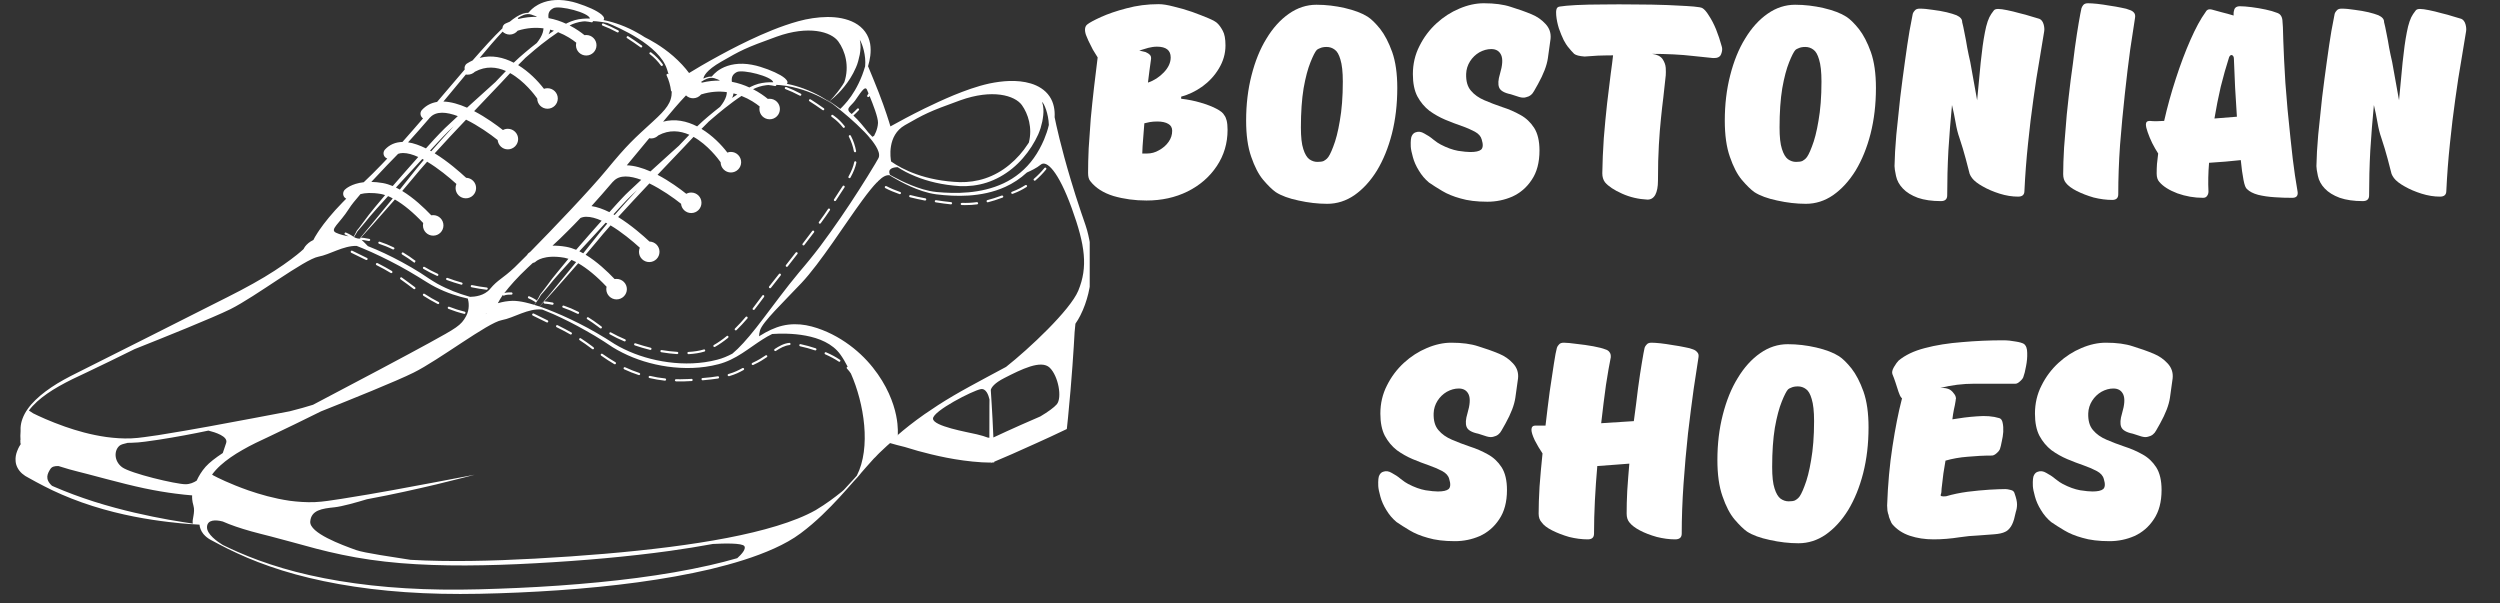 <?xml version="1.0" encoding="UTF-8"?>
<svg xmlns="http://www.w3.org/2000/svg" xmlns:xlink="http://www.w3.org/1999/xlink" width="174" zoomAndPan="magnify" viewBox="0 0 130.5 31.5" height="42" preserveAspectRatio="xMidYMid meet" version="1.0">
  <rect x="0" y="0" width="130.5" height="31.5" fill="#333333" stroke="none"/>
  <defs>
    <g></g>
    <clipPath id="9b1991dd9a">
      <path d="M 0.812 0 L 56.883 0 L 56.883 31.008 L 0.812 31.008 Z M 0.812 0 " clip-rule="nonzero"></path>
    </clipPath>
  </defs>
  <g clip-path="url(#9b1991dd9a)">
    <path fill="#ffffff" d="M 22.098 15.438 C 22.355 15.602 22.598 15.742 22.844 15.867 C 22.852 15.871 22.863 15.875 22.871 15.875 C 22.891 15.875 22.914 15.863 22.922 15.844 C 22.938 15.812 22.926 15.781 22.898 15.766 C 22.652 15.641 22.414 15.504 22.164 15.34 C 22.137 15.32 22.102 15.328 22.082 15.355 C 22.066 15.383 22.074 15.418 22.098 15.438 Z M 23.406 16.121 C 23.676 16.227 23.949 16.316 24.227 16.383 C 24.234 16.387 24.238 16.387 24.242 16.387 C 24.27 16.387 24.293 16.367 24.297 16.34 C 24.305 16.309 24.289 16.281 24.258 16.27 C 23.984 16.203 23.711 16.117 23.449 16.012 C 23.422 16 23.387 16.016 23.375 16.047 C 23.363 16.074 23.379 16.109 23.406 16.121 Z M 19.652 13.84 C 19.938 13.98 20.172 14.113 20.398 14.25 C 20.406 14.254 20.418 14.258 20.43 14.258 C 20.449 14.258 20.469 14.246 20.477 14.23 C 20.496 14.203 20.484 14.168 20.461 14.148 C 20.23 14.012 19.992 13.879 19.707 13.734 C 19.676 13.723 19.645 13.73 19.629 13.762 C 19.613 13.789 19.625 13.824 19.652 13.84 Z M 18.336 13.195 C 18.574 13.312 18.801 13.422 19.016 13.527 L 19.105 13.57 C 19.113 13.574 19.125 13.574 19.133 13.574 C 19.152 13.574 19.176 13.562 19.184 13.543 C 19.199 13.516 19.188 13.48 19.156 13.465 L 19.066 13.422 C 18.852 13.316 18.629 13.211 18.391 13.09 C 18.359 13.074 18.324 13.086 18.312 13.117 C 18.297 13.145 18.309 13.18 18.336 13.195 Z M 21.262 14.836 C 21.367 14.918 21.48 15.004 21.594 15.086 C 21.605 15.094 21.617 15.098 21.629 15.098 C 21.648 15.098 21.664 15.09 21.676 15.074 C 21.695 15.047 21.688 15.012 21.664 14.992 C 21.547 14.91 21.438 14.828 21.332 14.746 C 21.211 14.652 21.094 14.566 20.973 14.484 C 20.949 14.465 20.91 14.473 20.895 14.5 C 20.875 14.523 20.883 14.562 20.906 14.578 C 21.023 14.66 21.145 14.746 21.262 14.836 Z M 22.852 14.293 C 22.605 14.184 22.375 14.062 22.164 13.934 C 22.137 13.918 22.102 13.926 22.086 13.953 C 22.066 13.98 22.078 14.02 22.105 14.035 C 22.32 14.164 22.555 14.285 22.805 14.398 C 22.812 14.402 22.82 14.406 22.828 14.406 C 22.848 14.406 22.871 14.391 22.879 14.371 C 22.895 14.344 22.879 14.309 22.852 14.293 Z M 24.105 14.75 C 23.852 14.68 23.605 14.598 23.363 14.508 C 23.336 14.496 23.301 14.512 23.289 14.543 C 23.277 14.57 23.293 14.605 23.324 14.617 C 23.566 14.707 23.82 14.789 24.074 14.859 C 24.078 14.863 24.082 14.863 24.09 14.863 C 24.113 14.863 24.137 14.848 24.145 14.82 C 24.152 14.789 24.133 14.758 24.105 14.75 Z M 20.555 12.914 C 20.312 12.797 20.066 12.695 19.824 12.617 C 19.793 12.605 19.762 12.621 19.75 12.652 C 19.742 12.684 19.758 12.715 19.789 12.727 C 20.027 12.805 20.27 12.902 20.504 13.02 C 20.512 13.023 20.523 13.023 20.531 13.023 C 20.551 13.023 20.574 13.012 20.582 12.992 C 20.598 12.965 20.586 12.93 20.555 12.914 Z M 20.973 13.203 C 20.957 13.23 20.965 13.266 20.992 13.285 C 21.207 13.414 21.422 13.559 21.633 13.719 L 21.668 13.672 L 21.695 13.621 C 21.488 13.461 21.27 13.316 21.051 13.184 C 21.023 13.168 20.988 13.176 20.973 13.203 Z M 25.41 15.008 C 25.16 14.98 24.902 14.938 24.645 14.883 C 24.613 14.875 24.582 14.895 24.574 14.926 C 24.566 14.957 24.586 14.988 24.617 14.996 C 24.883 15.051 25.145 15.094 25.398 15.125 C 25.398 15.125 25.402 15.125 25.402 15.125 C 25.434 15.125 25.457 15.102 25.461 15.07 C 25.465 15.039 25.441 15.012 25.41 15.008 Z M 31.453 1.336 C 31.695 1.426 31.953 1.543 32.219 1.688 C 32.227 1.691 32.234 1.695 32.246 1.695 C 32.266 1.695 32.285 1.684 32.297 1.664 C 32.312 1.637 32.301 1.602 32.273 1.586 C 32.004 1.441 31.742 1.32 31.496 1.227 C 31.465 1.215 31.434 1.23 31.422 1.262 C 31.41 1.289 31.426 1.324 31.453 1.336 Z M 34.5 3.422 C 34.512 3.438 34.527 3.445 34.547 3.445 C 34.559 3.445 34.57 3.441 34.582 3.434 C 34.605 3.414 34.613 3.379 34.594 3.352 C 34.418 3.113 34.219 2.906 33.992 2.738 C 33.965 2.719 33.93 2.723 33.91 2.75 C 33.891 2.773 33.895 2.809 33.922 2.828 C 34.137 2.992 34.332 3.191 34.5 3.422 Z M 32.734 1.992 C 32.953 2.133 33.18 2.285 33.434 2.469 C 33.445 2.477 33.457 2.48 33.469 2.48 C 33.484 2.48 33.504 2.473 33.516 2.457 C 33.535 2.43 33.527 2.395 33.5 2.375 C 33.246 2.191 33.016 2.035 32.797 1.895 C 32.77 1.879 32.734 1.887 32.719 1.914 C 32.699 1.941 32.707 1.977 32.734 1.992 Z M 37.469 19.641 C 37.238 19.68 36.977 19.711 36.668 19.734 C 36.637 19.738 36.613 19.766 36.617 19.797 C 36.621 19.828 36.645 19.852 36.676 19.852 C 36.676 19.852 36.68 19.852 36.68 19.852 C 36.992 19.824 37.254 19.793 37.488 19.758 C 37.52 19.75 37.539 19.723 37.535 19.691 C 37.531 19.66 37.5 19.637 37.469 19.641 Z M 28.586 16.723 C 28.352 16.609 28.117 16.496 27.863 16.367 C 27.836 16.352 27.801 16.363 27.785 16.395 C 27.77 16.422 27.781 16.457 27.809 16.473 C 28.066 16.602 28.301 16.715 28.535 16.828 C 28.547 16.832 28.555 16.836 28.562 16.836 C 28.586 16.836 28.605 16.82 28.613 16.801 C 28.629 16.773 28.617 16.738 28.586 16.723 Z M 30.906 18.07 C 30.707 17.922 30.52 17.789 30.32 17.66 C 30.297 17.641 30.258 17.648 30.242 17.676 C 30.223 17.703 30.23 17.738 30.258 17.758 C 30.453 17.883 30.641 18.016 30.836 18.164 L 30.914 18.223 C 30.926 18.23 30.938 18.234 30.949 18.234 C 30.965 18.234 30.984 18.227 30.996 18.215 C 31.016 18.188 31.008 18.152 30.984 18.133 Z M 32.125 18.906 C 31.906 18.781 31.684 18.637 31.449 18.473 C 31.422 18.453 31.387 18.461 31.367 18.488 C 31.348 18.512 31.355 18.547 31.383 18.566 C 31.621 18.734 31.844 18.879 32.066 19.008 C 32.078 19.012 32.086 19.016 32.098 19.016 C 32.117 19.016 32.137 19.004 32.148 18.984 C 32.164 18.957 32.152 18.922 32.125 18.906 Z M 34.719 19.754 C 34.449 19.727 34.184 19.684 33.93 19.621 C 33.898 19.617 33.867 19.637 33.859 19.668 C 33.852 19.695 33.871 19.727 33.902 19.734 C 34.164 19.797 34.434 19.84 34.707 19.871 C 34.711 19.871 34.711 19.871 34.715 19.871 C 34.742 19.871 34.77 19.848 34.77 19.82 C 34.773 19.785 34.75 19.758 34.719 19.754 Z M 33.379 19.469 C 33.129 19.387 32.875 19.285 32.633 19.172 C 32.605 19.156 32.57 19.172 32.555 19.199 C 32.543 19.227 32.555 19.262 32.582 19.277 C 32.832 19.395 33.086 19.496 33.34 19.578 C 33.348 19.582 33.352 19.582 33.359 19.582 C 33.383 19.582 33.406 19.566 33.414 19.543 C 33.426 19.512 33.406 19.48 33.379 19.469 Z M 36.094 19.777 L 35.934 19.785 C 35.793 19.793 35.648 19.797 35.508 19.797 C 35.434 19.793 35.363 19.797 35.293 19.793 C 35.262 19.793 35.234 19.816 35.23 19.848 C 35.23 19.883 35.258 19.906 35.289 19.91 C 35.359 19.91 35.43 19.91 35.5 19.91 C 35.648 19.914 35.793 19.906 35.941 19.898 L 36.102 19.891 C 36.133 19.891 36.16 19.863 36.156 19.832 C 36.156 19.797 36.129 19.773 36.094 19.777 Z M 29.828 17.355 C 29.613 17.234 29.391 17.117 29.109 16.977 C 29.078 16.961 29.043 16.973 29.031 17.004 C 29.016 17.031 29.027 17.066 29.059 17.082 C 29.34 17.219 29.559 17.336 29.77 17.457 C 29.777 17.461 29.789 17.465 29.797 17.465 C 29.816 17.465 29.836 17.453 29.848 17.434 C 29.863 17.406 29.855 17.371 29.828 17.355 Z M 42.578 18.18 C 42.32 18.094 42.051 18.02 41.793 17.965 C 41.762 17.957 41.73 17.977 41.723 18.008 C 41.719 18.039 41.738 18.07 41.77 18.078 C 42.02 18.133 42.289 18.203 42.543 18.289 C 42.551 18.293 42.555 18.293 42.562 18.293 C 42.586 18.293 42.609 18.277 42.617 18.254 C 42.625 18.223 42.609 18.191 42.578 18.18 Z M 43.125 18.391 C 43.094 18.375 43.062 18.391 43.047 18.418 C 43.035 18.449 43.051 18.484 43.078 18.496 C 43.344 18.613 43.578 18.738 43.781 18.875 C 43.789 18.883 43.801 18.887 43.812 18.887 C 43.832 18.887 43.848 18.879 43.859 18.859 C 43.879 18.836 43.871 18.797 43.844 18.781 C 43.641 18.641 43.398 18.508 43.125 18.391 Z M 38.754 19.215 C 38.543 19.332 38.34 19.434 38.027 19.523 C 37.996 19.531 37.977 19.562 37.984 19.594 C 37.992 19.621 38.016 19.637 38.043 19.637 C 38.047 19.637 38.051 19.637 38.059 19.637 C 38.383 19.543 38.594 19.438 38.812 19.316 C 38.84 19.301 38.852 19.266 38.836 19.238 C 38.82 19.211 38.785 19.199 38.754 19.215 Z M 39.965 18.551 C 39.797 18.664 39.574 18.809 39.309 18.926 L 39.27 18.945 C 39.242 18.961 39.227 18.992 39.242 19.023 C 39.25 19.043 39.273 19.055 39.293 19.055 C 39.301 19.055 39.312 19.055 39.32 19.051 L 39.359 19.031 C 39.629 18.91 39.859 18.762 40.027 18.645 C 40.055 18.629 40.062 18.59 40.043 18.566 C 40.027 18.539 39.988 18.531 39.965 18.551 Z M 41.203 17.898 C 40.914 17.926 40.668 18.07 40.438 18.219 C 40.414 18.238 40.406 18.273 40.422 18.301 C 40.434 18.316 40.453 18.328 40.473 18.328 C 40.48 18.328 40.492 18.324 40.504 18.316 C 40.719 18.176 40.953 18.039 41.215 18.012 C 41.246 18.012 41.27 17.98 41.266 17.949 C 41.262 17.918 41.234 17.895 41.203 17.898 Z M 35.352 18.367 C 35.094 18.352 34.82 18.32 34.539 18.273 C 34.508 18.266 34.477 18.289 34.473 18.32 C 34.469 18.352 34.488 18.379 34.52 18.387 C 34.805 18.434 35.082 18.469 35.348 18.484 C 35.348 18.484 35.348 18.484 35.352 18.484 C 35.379 18.484 35.406 18.461 35.406 18.43 C 35.41 18.395 35.387 18.371 35.352 18.367 Z M 33.965 18.152 C 33.699 18.086 33.434 18.008 33.176 17.922 C 33.145 17.91 33.113 17.926 33.102 17.957 C 33.094 17.988 33.109 18.02 33.141 18.031 C 33.402 18.121 33.668 18.199 33.938 18.266 C 33.941 18.266 33.945 18.266 33.953 18.266 C 33.977 18.266 34 18.25 34.008 18.223 C 34.016 18.191 33.996 18.16 33.965 18.152 Z M 28.852 15.793 C 28.598 15.742 28.449 15.734 28.441 15.734 C 28.41 15.73 28.383 15.758 28.383 15.789 C 28.379 15.824 28.406 15.848 28.438 15.852 C 28.438 15.852 28.586 15.855 28.828 15.91 C 28.832 15.91 28.836 15.91 28.84 15.91 C 28.867 15.91 28.891 15.891 28.898 15.863 C 28.902 15.832 28.883 15.801 28.852 15.793 Z M 44.066 9.699 C 44.039 9.68 44.004 9.688 43.988 9.715 C 43.926 9.812 43.863 9.906 43.797 10.004 C 43.711 10.137 43.625 10.273 43.535 10.41 C 43.52 10.438 43.527 10.473 43.555 10.488 C 43.562 10.496 43.574 10.496 43.586 10.496 C 43.605 10.496 43.625 10.488 43.633 10.473 C 43.719 10.336 43.809 10.203 43.895 10.07 C 43.961 9.973 44.023 9.875 44.086 9.777 C 44.102 9.75 44.094 9.715 44.066 9.699 Z M 30.195 16.277 C 29.941 16.148 29.684 16.039 29.43 15.953 C 29.398 15.941 29.363 15.961 29.355 15.988 C 29.344 16.02 29.359 16.051 29.391 16.062 C 29.641 16.148 29.895 16.254 30.145 16.379 C 30.152 16.383 30.164 16.387 30.172 16.387 C 30.191 16.387 30.211 16.375 30.223 16.355 C 30.238 16.324 30.227 16.289 30.195 16.277 Z M 44.312 9.293 C 44.324 9.297 44.332 9.301 44.344 9.301 C 44.363 9.301 44.383 9.289 44.395 9.27 C 44.559 8.969 44.656 8.719 44.703 8.488 C 44.707 8.457 44.688 8.426 44.656 8.418 C 44.625 8.414 44.594 8.434 44.59 8.465 C 44.547 8.684 44.453 8.922 44.293 9.215 C 44.277 9.242 44.285 9.277 44.312 9.293 Z M 43.305 10.895 C 43.277 10.875 43.242 10.883 43.223 10.91 C 43.105 11.09 42.949 11.316 42.75 11.586 C 42.73 11.609 42.738 11.648 42.762 11.668 C 42.773 11.676 42.785 11.676 42.797 11.676 C 42.816 11.676 42.832 11.668 42.844 11.652 C 43.043 11.383 43.203 11.152 43.32 10.973 C 43.34 10.945 43.332 10.91 43.305 10.895 Z M 41.535 13.184 C 41.363 13.406 41.191 13.629 41.027 13.836 C 41.008 13.863 41.012 13.898 41.035 13.918 C 41.047 13.926 41.059 13.93 41.07 13.93 C 41.09 13.93 41.105 13.922 41.117 13.91 C 41.281 13.699 41.453 13.48 41.625 13.258 C 41.648 13.23 41.641 13.195 41.617 13.176 C 41.59 13.156 41.555 13.16 41.535 13.184 Z M 44.574 7.902 C 44.582 7.93 44.605 7.949 44.633 7.949 C 44.637 7.949 44.641 7.949 44.645 7.949 C 44.676 7.941 44.695 7.91 44.688 7.879 C 44.637 7.609 44.547 7.34 44.414 7.086 C 44.402 7.059 44.367 7.047 44.336 7.059 C 44.309 7.074 44.297 7.109 44.312 7.137 C 44.438 7.383 44.527 7.641 44.574 7.902 Z M 43.398 6.016 C 43.383 6.039 43.387 6.078 43.41 6.098 L 43.48 6.148 C 43.672 6.289 43.848 6.457 44 6.652 C 44.012 6.668 44.027 6.676 44.043 6.676 C 44.059 6.676 44.07 6.672 44.082 6.66 C 44.105 6.641 44.109 6.605 44.09 6.582 C 43.93 6.379 43.75 6.199 43.551 6.055 L 43.48 6.004 C 43.457 5.984 43.418 5.988 43.398 6.016 Z M 41.801 4.891 C 41.539 4.75 41.285 4.633 41.043 4.543 C 41.012 4.535 40.98 4.547 40.969 4.578 C 40.957 4.609 40.973 4.641 41.004 4.652 C 41.238 4.742 41.488 4.855 41.746 4.992 C 41.754 4.996 41.766 5 41.773 5 C 41.797 5 41.816 4.988 41.824 4.969 C 41.84 4.941 41.828 4.906 41.801 4.891 Z M 42.398 12.059 C 42.238 12.273 42.07 12.496 41.898 12.719 C 41.879 12.742 41.883 12.781 41.906 12.801 C 41.918 12.809 41.93 12.812 41.941 12.812 C 41.961 12.812 41.977 12.805 41.988 12.789 C 42.16 12.562 42.332 12.344 42.492 12.129 C 42.512 12.105 42.504 12.066 42.48 12.047 C 42.453 12.027 42.418 12.035 42.398 12.059 Z M 31.27 16.949 C 31.09 16.812 30.902 16.684 30.715 16.566 C 30.688 16.551 30.652 16.559 30.637 16.586 C 30.621 16.613 30.629 16.648 30.656 16.664 C 30.84 16.781 31.023 16.906 31.199 17.039 C 31.242 17.074 31.285 17.105 31.328 17.137 C 31.34 17.145 31.352 17.148 31.363 17.148 C 31.383 17.148 31.398 17.137 31.41 17.121 C 31.43 17.098 31.422 17.059 31.398 17.043 C 31.355 17.012 31.312 16.98 31.27 16.949 Z M 40.66 14.305 C 40.465 14.551 40.289 14.773 40.148 14.953 C 40.129 14.98 40.137 15.016 40.16 15.035 C 40.172 15.043 40.184 15.047 40.195 15.047 C 40.215 15.047 40.23 15.039 40.242 15.027 C 40.383 14.844 40.555 14.625 40.754 14.375 C 40.773 14.348 40.766 14.312 40.742 14.293 C 40.719 14.273 40.68 14.277 40.66 14.305 Z M 42.254 5.285 C 42.469 5.422 42.691 5.57 42.938 5.746 C 42.949 5.754 42.961 5.758 42.969 5.758 C 42.988 5.758 43.008 5.75 43.02 5.734 C 43.035 5.707 43.031 5.672 43.004 5.652 C 42.758 5.477 42.531 5.324 42.316 5.188 C 42.289 5.172 42.254 5.18 42.234 5.207 C 42.219 5.234 42.227 5.27 42.254 5.285 Z M 39.793 15.426 L 39.746 15.492 C 39.613 15.668 39.465 15.871 39.297 16.09 C 39.277 16.113 39.281 16.148 39.305 16.168 C 39.316 16.176 39.328 16.18 39.34 16.18 C 39.359 16.18 39.375 16.176 39.387 16.16 C 39.559 15.941 39.707 15.738 39.84 15.559 L 39.887 15.496 C 39.902 15.469 39.898 15.434 39.871 15.414 C 39.848 15.395 39.812 15.402 39.793 15.426 Z M 37.934 17.543 C 37.711 17.727 37.484 17.883 37.266 18.008 C 37.238 18.023 37.227 18.059 37.242 18.086 C 37.254 18.105 37.273 18.113 37.293 18.113 C 37.301 18.113 37.312 18.113 37.32 18.109 C 37.547 17.98 37.777 17.82 38.008 17.633 C 38.031 17.609 38.035 17.574 38.016 17.551 C 37.996 17.523 37.957 17.52 37.934 17.543 Z M 36.738 18.242 C 36.508 18.312 36.238 18.355 35.938 18.371 C 35.906 18.371 35.879 18.398 35.883 18.43 C 35.883 18.461 35.91 18.488 35.941 18.488 C 35.941 18.488 35.941 18.488 35.945 18.488 C 36.254 18.469 36.531 18.426 36.77 18.352 C 36.801 18.344 36.82 18.309 36.809 18.277 C 36.801 18.25 36.77 18.23 36.738 18.242 Z M 32.629 17.711 C 32.367 17.602 32.121 17.48 31.891 17.352 C 31.863 17.336 31.828 17.348 31.812 17.375 C 31.797 17.402 31.809 17.438 31.836 17.453 C 32.066 17.582 32.32 17.707 32.582 17.816 C 32.59 17.82 32.598 17.824 32.605 17.824 C 32.629 17.824 32.652 17.809 32.66 17.789 C 32.672 17.758 32.66 17.723 32.629 17.711 Z M 38.926 16.543 C 38.738 16.766 38.551 16.969 38.367 17.148 C 38.344 17.172 38.344 17.207 38.367 17.23 C 38.379 17.242 38.395 17.246 38.41 17.246 C 38.422 17.246 38.438 17.242 38.449 17.23 C 38.633 17.051 38.824 16.844 39.016 16.621 C 39.035 16.598 39.031 16.559 39.008 16.539 C 38.984 16.516 38.945 16.52 38.926 16.543 Z M 46.992 10.023 C 46.723 9.93 46.48 9.828 46.27 9.715 C 46.242 9.703 46.207 9.711 46.191 9.742 C 46.176 9.77 46.188 9.805 46.215 9.82 C 46.43 9.934 46.68 10.039 46.953 10.133 C 46.961 10.133 46.969 10.137 46.973 10.137 C 46.996 10.137 47.02 10.121 47.027 10.098 C 47.039 10.066 47.023 10.031 46.992 10.023 Z M 49.645 10.551 C 49.41 10.527 49.152 10.496 48.863 10.449 C 48.832 10.445 48.801 10.465 48.797 10.496 C 48.789 10.527 48.812 10.559 48.844 10.562 C 49.137 10.609 49.398 10.645 49.637 10.668 C 49.637 10.668 49.641 10.668 49.641 10.668 C 49.672 10.668 49.695 10.645 49.699 10.617 C 49.703 10.582 49.68 10.555 49.645 10.551 Z M 48.305 10.352 C 48.031 10.305 47.773 10.246 47.531 10.184 C 47.5 10.176 47.469 10.195 47.461 10.227 C 47.453 10.258 47.473 10.289 47.504 10.297 C 47.746 10.359 48.008 10.418 48.281 10.469 C 48.285 10.469 48.289 10.469 48.293 10.469 C 48.32 10.469 48.344 10.449 48.352 10.422 C 48.355 10.391 48.336 10.359 48.305 10.352 Z M 52.293 10.207 C 51.992 10.316 51.762 10.391 51.543 10.445 C 51.512 10.453 51.492 10.484 51.5 10.516 C 51.508 10.543 51.531 10.562 51.555 10.562 C 51.562 10.562 51.566 10.559 51.57 10.559 C 51.793 10.504 52.031 10.426 52.332 10.316 C 52.363 10.309 52.379 10.273 52.367 10.242 C 52.355 10.215 52.324 10.199 52.293 10.207 Z M 53.523 9.664 C 53.316 9.793 53.098 9.906 52.871 9.992 L 52.824 10.012 C 52.793 10.02 52.777 10.055 52.789 10.086 C 52.801 10.109 52.82 10.121 52.844 10.121 C 52.852 10.121 52.859 10.121 52.867 10.117 L 52.914 10.098 C 53.148 10.012 53.375 9.895 53.586 9.762 C 53.613 9.746 53.621 9.707 53.605 9.68 C 53.586 9.656 53.551 9.648 53.523 9.664 Z M 54.52 8.77 C 54.352 8.977 54.168 9.164 53.973 9.332 C 53.949 9.352 53.945 9.387 53.969 9.414 C 53.98 9.426 53.996 9.434 54.012 9.434 C 54.023 9.434 54.039 9.43 54.051 9.418 C 54.25 9.246 54.438 9.055 54.609 8.844 C 54.629 8.816 54.625 8.781 54.602 8.762 C 54.574 8.742 54.539 8.746 54.52 8.77 Z M 50.992 10.551 C 50.746 10.586 50.492 10.598 50.207 10.59 C 50.18 10.59 50.148 10.613 50.148 10.645 C 50.148 10.676 50.172 10.703 50.207 10.703 C 50.262 10.707 50.316 10.707 50.371 10.707 C 50.594 10.707 50.801 10.695 51.008 10.668 C 51.039 10.664 51.062 10.633 51.059 10.602 C 51.055 10.57 51.023 10.551 50.992 10.551 Z M 37.152 3.996 C 37.148 3.996 37.148 3.992 37.148 3.992 C 37.148 3.996 37.148 3.996 37.152 3.996 Z M 56.285 15.176 C 55.863 16.191 53.719 18.203 52.516 19.152 L 51.531 19.68 C 50.902 20.02 50.305 20.34 49.754 20.664 C 49.203 20.988 48.707 21.312 48.262 21.621 C 47.688 22.023 47.207 22.406 46.824 22.742 C 46.82 22.742 46.816 22.746 46.816 22.746 C 46.836 22.727 46.855 22.711 46.867 22.699 C 46.867 22.699 46.871 22.609 46.867 22.434 C 46.863 22.262 46.844 22.004 46.777 21.68 C 46.645 21.035 46.305 20.109 45.559 19.18 C 45.188 18.715 44.715 18.258 44.133 17.863 C 43.84 17.664 43.523 17.484 43.184 17.332 C 42.84 17.18 42.473 17.051 42.078 16.977 C 41.688 16.906 41.262 16.902 40.848 17 C 40.434 17.098 40.043 17.293 39.68 17.52 C 39.664 17.531 39.645 17.543 39.625 17.555 C 39.621 17.484 39.633 17.387 39.672 17.246 C 39.809 16.805 40.852 15.816 41.836 14.773 C 42.82 13.73 44.137 11.645 45.004 10.469 C 45.332 10.02 45.582 9.715 45.781 9.512 C 45.793 9.512 45.805 9.504 45.812 9.496 C 45.82 9.488 45.824 9.477 45.824 9.469 C 46.102 9.195 46.273 9.129 46.434 9.148 C 46.488 9.184 46.547 9.219 46.605 9.254 C 46.855 9.398 47.164 9.57 47.539 9.738 C 47.914 9.902 48.359 10.074 48.879 10.145 C 49.395 10.207 49.961 10.246 50.574 10.207 C 51.184 10.164 51.84 10.043 52.477 9.754 C 52.875 9.574 53.262 9.32 53.605 9.004 C 53.785 8.926 54.121 8.77 54.328 8.594 C 54.625 8.34 55.242 8.926 55.945 10.867 C 56.648 12.809 56.797 13.938 56.285 15.176 Z M 55.164 21.105 C 55.027 21.266 54.707 21.5 54.305 21.738 C 54 21.867 53.66 22.016 53.293 22.18 L 52.547 22.516 L 51.855 22.836 L 51.848 22.684 C 51.824 22.113 51.797 21.598 51.77 21.168 C 51.75 20.848 51.734 20.574 51.719 20.355 C 51.75 20.227 51.898 20 52.438 19.727 C 53.297 19.289 54.348 18.758 54.797 19.195 C 55.246 19.633 55.453 20.762 55.164 21.105 Z M 51.648 21.172 C 51.645 21.602 51.641 22.117 51.645 22.688 L 51.645 22.852 C 51.613 22.848 51.586 22.844 51.555 22.84 C 51.426 22.789 51.238 22.73 50.992 22.672 C 50.477 22.551 48.715 22.25 48.703 21.855 C 48.688 21.457 50.789 20.383 51.199 20.312 C 51.469 20.266 51.598 20.613 51.652 20.852 C 51.652 20.953 51.648 21.059 51.648 21.172 Z M 44.727 24.828 C 44.676 24.887 44.625 24.945 44.57 25.004 C 44.406 25.184 44.23 25.379 44.047 25.574 C 44.012 25.605 43.973 25.637 43.934 25.672 C 43.582 25.957 43.133 26.297 42.578 26.629 C 42.016 26.945 41.328 27.215 40.547 27.453 C 38.988 27.93 37.07 28.281 34.93 28.555 C 32.789 28.828 30.422 29.023 27.934 29.16 C 25.641 29.285 23.441 29.336 21.43 29.223 C 20.551 29.082 19.012 28.867 18.582 28.711 C 17.836 28.441 16.145 27.824 16.195 27.223 C 16.242 26.625 16.812 26.547 17.461 26.48 C 17.859 26.438 18.621 26.223 19.148 26.062 C 20.559 25.801 21.805 25.516 22.766 25.289 C 24.012 24.988 24.777 24.781 24.777 24.781 L 22.742 25.168 C 21.484 25.402 19.75 25.738 17.828 26.039 C 17.586 26.078 17.348 26.113 17.113 26.145 C 16.879 26.176 16.652 26.203 16.426 26.211 C 15.977 26.227 15.539 26.195 15.125 26.141 C 14.297 26.02 13.566 25.805 12.965 25.598 C 11.977 25.25 11.332 24.922 11.133 24.816 C 11.113 24.801 11.09 24.789 11.07 24.773 C 11.191 24.609 11.336 24.449 11.508 24.293 C 11.824 24.008 12.215 23.738 12.656 23.488 C 12.875 23.363 13.105 23.238 13.348 23.121 L 14.105 22.762 C 14.938 22.367 15.828 21.934 16.758 21.473 C 18.293 20.863 20.707 19.891 21.586 19.453 C 22.922 18.793 25.457 16.844 26.191 16.711 C 26.824 16.598 27.57 16.074 28.309 16.16 C 28.496 16.234 28.688 16.312 28.883 16.398 C 29.418 16.637 29.996 16.926 30.594 17.266 C 30.895 17.434 31.203 17.617 31.512 17.816 C 31.664 17.914 31.816 18.02 31.98 18.125 C 32.145 18.227 32.312 18.32 32.492 18.41 C 33.195 18.766 33.996 19.016 34.848 19.137 C 35.699 19.254 36.609 19.246 37.5 19.012 C 37.949 18.898 38.363 18.684 38.738 18.441 C 39.109 18.203 39.453 17.941 39.805 17.719 C 39.969 17.613 40.137 17.516 40.309 17.434 C 41.066 17.383 43.043 17.363 43.863 18.5 C 43.996 18.684 44.125 18.902 44.25 19.145 C 44.234 19.145 44.223 19.148 44.215 19.156 C 44.191 19.18 44.191 19.215 44.211 19.238 C 44.254 19.285 44.293 19.332 44.332 19.379 C 44.359 19.422 44.391 19.461 44.418 19.5 C 45.109 21.066 45.473 23.359 44.727 24.828 Z M 38.484 29.137 C 38.016 29.273 37.535 29.395 37.039 29.508 C 34.648 30.051 31.965 30.371 29.141 30.57 C 27.73 30.668 26.348 30.727 25.012 30.762 C 23.68 30.797 22.395 30.781 21.172 30.707 C 18.723 30.562 16.535 30.184 14.758 29.66 C 13.871 29.398 13.082 29.105 12.41 28.809 C 12.133 28.688 11.875 28.566 11.633 28.449 C 11.352 28.277 10.793 27.891 10.805 27.512 C 10.82 27.117 11.258 27.125 11.629 27.223 C 12.031 27.402 12.535 27.574 13.121 27.738 C 13.434 27.828 13.773 27.906 14.129 28 C 14.484 28.09 14.859 28.195 15.254 28.301 C 16.043 28.52 16.906 28.762 17.852 28.957 C 18.797 29.156 19.82 29.305 20.902 29.395 C 23.062 29.574 25.453 29.539 27.945 29.402 C 30.438 29.266 32.812 29.055 34.957 28.758 C 35.742 28.648 36.492 28.527 37.211 28.395 C 37.793 28.363 38.746 28.34 38.855 28.508 C 38.961 28.664 38.691 28.953 38.484 29.137 Z M 10.266 25.09 C 10.113 25.188 9.914 25.277 9.688 25.277 C 9.184 25.277 6.805 24.711 6.371 24.387 C 5.938 24.062 5.949 23.496 6.25 23.258 C 6.312 23.207 6.465 23.16 6.664 23.117 C 6.73 23.117 6.793 23.117 6.859 23.113 C 7.094 23.109 7.336 23.086 7.57 23.055 C 7.809 23.023 8.047 22.992 8.289 22.953 C 9.211 22.809 10.082 22.645 10.879 22.477 C 11.223 22.562 11.926 22.777 11.805 23.125 C 11.73 23.34 11.672 23.52 11.629 23.648 C 11.25 23.898 10.934 24.141 10.734 24.363 C 10.523 24.602 10.371 24.859 10.266 25.09 Z M 10.066 27.332 C 9.781 27.289 9.348 27.223 8.809 27.129 C 7.793 26.945 6.398 26.656 4.906 26.184 C 4.16 25.945 3.465 25.684 2.84 25.414 C 2.797 25.395 2.758 25.379 2.715 25.359 C 2.32 25.004 2.488 24.711 2.621 24.496 C 2.703 24.359 2.844 24.32 3.055 24.328 C 3.234 24.383 3.418 24.441 3.609 24.496 C 3.91 24.582 4.23 24.656 4.555 24.742 L 5.562 25.008 C 6.254 25.191 6.918 25.359 7.527 25.488 C 8.137 25.617 8.691 25.707 9.156 25.766 C 9.5 25.812 9.793 25.84 10.031 25.859 C 10.023 25.953 10.023 26.141 10.098 26.395 C 10.203 26.754 10.008 27.133 10.066 27.332 Z M 1.734 21.578 C 1.613 21.504 1.539 21.453 1.508 21.43 C 1.625 21.27 1.77 21.117 1.934 20.965 C 2.25 20.68 2.641 20.41 3.082 20.16 C 3.301 20.035 3.535 19.914 3.777 19.793 L 4.535 19.434 C 5.316 19.062 6.156 18.656 7.027 18.223 C 8.551 17.617 11.109 16.59 12.023 16.141 C 13.355 15.477 15.895 13.531 16.625 13.398 C 17.219 13.289 17.918 12.82 18.617 12.836 C 18.715 12.875 18.816 12.914 18.918 12.957 C 19.531 13.211 20.188 13.527 20.863 13.891 C 21.199 14.074 21.523 14.262 21.828 14.449 C 21.984 14.543 22.133 14.637 22.281 14.73 C 22.43 14.824 22.582 14.91 22.734 14.988 C 23.336 15.297 23.922 15.477 24.418 15.586 C 24.422 15.59 24.422 15.59 24.422 15.59 C 24.469 15.762 24.527 16.137 24.332 16.5 C 24.07 16.992 23.816 17.125 22.398 17.906 C 21.434 18.438 18.496 20 16.34 21.129 C 16.008 21.234 15.605 21.348 15.125 21.469 L 13.168 21.84 C 11.91 22.074 10.176 22.41 8.254 22.715 C 8.012 22.75 7.773 22.785 7.539 22.816 C 7.305 22.848 7.078 22.875 6.852 22.883 C 6.402 22.902 5.965 22.867 5.551 22.812 C 4.723 22.695 3.992 22.48 3.391 22.27 C 2.602 21.992 2.035 21.727 1.734 21.578 Z M 18.215 10.898 C 18.332 10.707 18.551 10.438 18.816 10.133 C 19.051 10.07 19.398 10.043 19.883 10.125 C 19.953 10.141 20.027 10.156 20.102 10.184 C 19.91 10.406 19.73 10.621 19.566 10.824 C 19.34 11.094 19.145 11.352 18.98 11.578 C 18.898 11.691 18.82 11.797 18.746 11.891 L 18.637 12.023 C 18.602 12.074 18.586 12.121 18.562 12.168 C 18.523 12.242 18.488 12.309 18.449 12.367 C 18.445 12.359 18.441 12.348 18.43 12.34 C 18.426 12.336 18.289 12.238 18.062 12.141 C 18.035 12.129 18 12.141 17.988 12.172 C 17.977 12.199 17.988 12.234 18.02 12.246 C 18.09 12.277 18.148 12.309 18.199 12.336 C 18 12.301 17.734 12.242 17.539 12.148 C 17.191 11.98 17.719 11.68 18.215 10.898 Z M 20.781 8.031 C 20.855 8.004 20.938 7.988 21.027 7.988 C 21.031 7.988 21.035 7.988 21.043 7.988 C 21.277 7.988 21.551 8.066 21.832 8.195 C 21.605 8.449 21.387 8.695 21.176 8.938 C 20.941 9.203 20.715 9.465 20.5 9.711 C 20.328 9.641 20.156 9.586 19.984 9.555 C 19.762 9.516 19.562 9.5 19.383 9.496 C 19.941 8.891 20.523 8.293 20.781 8.031 Z M 22.402 6.184 C 22.406 6.176 22.41 6.168 22.418 6.16 C 22.43 6.152 22.441 6.145 22.453 6.129 C 22.766 5.789 23.312 5.84 23.898 6.062 C 23.676 6.266 23.453 6.473 23.227 6.688 C 23.129 6.781 23.035 6.879 22.941 6.977 L 22.668 7.266 L 22.234 7.746 C 21.918 7.59 21.602 7.473 21.301 7.43 C 21.664 7.031 22.031 6.613 22.402 6.184 Z M 24.316 3.891 C 24.352 3.895 24.383 3.898 24.414 3.898 C 24.562 3.898 24.695 3.836 24.793 3.742 C 25.367 3.434 25.922 3.492 26.41 3.707 C 26.266 3.859 26.121 4.012 25.973 4.164 L 25.867 4.277 C 25.734 4.395 25.605 4.516 25.469 4.637 C 25.121 4.949 24.754 5.277 24.379 5.621 C 23.969 5.441 23.543 5.312 23.145 5.301 C 23.555 4.812 23.945 4.34 24.316 3.891 Z M 26.234 1.652 C 26.332 1.746 26.465 1.805 26.605 1.805 C 26.777 1.805 26.926 1.723 27.023 1.602 C 27.512 1.449 27.965 1.426 28.371 1.48 C 28.367 1.547 28.355 1.621 28.332 1.699 C 28.281 1.867 28.172 2.055 28.02 2.246 C 27.812 2.406 27.605 2.57 27.402 2.746 C 27.207 2.914 27.008 3.082 26.816 3.273 C 26.277 2.992 25.668 2.855 25.039 3.023 C 25.461 2.516 25.859 2.051 26.234 1.652 Z M 27.316 0.789 C 27.457 0.73 27.605 0.719 27.727 0.758 C 27.816 0.789 27.898 0.816 27.977 0.848 C 27.992 0.859 28.008 0.871 28.027 0.879 C 27.723 0.875 27.398 0.906 27.059 0.992 C 27.051 0.973 27.039 0.957 27.027 0.941 C 27.125 0.879 27.219 0.828 27.316 0.789 Z M 28.891 0.426 C 29.195 0.266 30.758 0.66 30.793 0.969 C 30.664 0.965 30.535 0.965 30.402 0.98 C 30.273 0.992 30.141 1.012 30.008 1.051 C 29.875 1.086 29.746 1.141 29.621 1.199 C 29.594 1.211 29.57 1.223 29.547 1.238 C 29.277 1.113 28.973 1.008 28.633 0.945 C 28.602 0.707 28.652 0.547 28.891 0.426 Z M 28.633 1.793 C 28.668 1.734 28.703 1.648 28.715 1.547 C 28.785 1.562 28.852 1.582 28.914 1.602 C 28.82 1.664 28.727 1.727 28.633 1.793 Z M 22.449 7.859 L 22.848 7.43 L 23.117 7.145 C 23.207 7.051 23.301 6.957 23.395 6.863 C 23.492 6.773 23.59 6.68 23.684 6.59 C 23.281 7.027 22.898 7.453 22.535 7.867 C 22.527 7.879 22.52 7.887 22.512 7.895 C 22.488 7.883 22.469 7.871 22.449 7.859 Z M 20.668 9.789 C 20.879 9.559 21.102 9.32 21.328 9.074 L 22.043 8.297 C 22.07 8.312 22.098 8.328 22.125 8.344 C 21.875 8.641 21.637 8.93 21.418 9.211 C 21.227 9.449 21.047 9.676 20.871 9.895 C 20.805 9.859 20.738 9.82 20.668 9.789 Z M 18.77 12.461 C 18.594 12.453 18.477 12.375 18.477 12.375 C 18.512 12.32 18.555 12.258 18.598 12.184 C 18.621 12.141 18.645 12.094 18.676 12.055 L 18.789 11.926 C 18.871 11.836 18.953 11.734 19.043 11.625 C 19.219 11.406 19.422 11.164 19.656 10.902 C 19.844 10.695 20.043 10.473 20.258 10.238 C 20.336 10.27 20.418 10.309 20.5 10.355 C 20.488 10.367 20.477 10.383 20.469 10.398 C 19.668 11.383 19.066 12.102 18.77 12.461 Z M 25.402 16.34 C 25.402 16.344 25.402 16.344 25.402 16.348 C 25.391 16.355 25.379 16.367 25.367 16.379 C 25.359 16.387 25.348 16.395 25.34 16.402 C 25.363 16.383 25.383 16.359 25.402 16.34 Z M 30.895 1.168 C 30.922 1.168 30.945 1.148 30.949 1.121 C 30.953 1.113 30.949 1.109 30.949 1.102 C 31.012 1.105 31.074 1.109 31.133 1.113 C 31.332 1.133 31.523 1.16 31.703 1.195 C 32.262 1.418 34.41 2.348 34.816 3.609 C 34.848 3.707 34.875 3.797 34.902 3.883 C 34.887 3.855 34.855 3.844 34.828 3.859 C 34.797 3.871 34.785 3.906 34.797 3.934 C 34.918 4.191 34.992 4.461 35.027 4.73 C 35.027 4.754 35.047 4.77 35.066 4.777 C 35.07 5.359 34.77 5.711 34.098 6.328 C 33.074 7.266 32.762 7.531 31.656 8.875 C 30.812 9.902 28.859 11.949 27.684 13.141 C 27.621 13.184 27.586 13.219 27.57 13.23 C 27.547 13.254 27.531 13.281 27.516 13.309 C 27.227 13.602 27 13.828 26.871 13.949 C 26.223 14.562 25.992 14.59 25.582 15.082 C 25.285 15.441 24.785 15.492 24.539 15.496 C 24.508 15.488 24.48 15.477 24.449 15.469 C 23.965 15.332 23.402 15.125 22.828 14.809 C 22.688 14.727 22.543 14.641 22.402 14.547 C 22.258 14.449 22.105 14.348 21.953 14.25 C 21.645 14.055 21.316 13.863 20.977 13.68 C 20.371 13.352 19.773 13.07 19.203 12.848 C 19.102 12.738 18.98 12.617 18.879 12.523 C 18.918 12.527 19.051 12.539 19.254 12.582 C 19.258 12.582 19.262 12.582 19.266 12.582 C 19.293 12.582 19.32 12.562 19.324 12.535 C 19.332 12.504 19.309 12.473 19.277 12.469 C 19.023 12.414 18.875 12.406 18.867 12.406 C 18.836 12.402 18.809 12.43 18.809 12.465 C 18.801 12.465 18.797 12.461 18.789 12.461 C 19.109 12.113 19.734 11.426 20.559 10.477 C 20.578 10.457 20.594 10.434 20.613 10.414 C 21.07 10.676 21.578 11.094 22.09 11.641 C 22.082 11.68 22.078 11.723 22.078 11.766 C 22.078 12.062 22.316 12.301 22.613 12.301 C 22.91 12.301 23.148 12.062 23.148 11.766 C 23.148 11.469 22.91 11.23 22.613 11.23 C 22.578 11.23 22.543 11.234 22.512 11.238 C 22.133 10.84 21.59 10.328 20.996 9.969 C 21.172 9.762 21.355 9.543 21.547 9.316 C 21.781 9.031 22.031 8.738 22.297 8.441 C 22.867 8.781 23.434 9.246 23.824 9.602 C 23.797 9.668 23.781 9.742 23.781 9.816 C 23.781 10.113 24.02 10.352 24.316 10.352 C 24.613 10.352 24.852 10.113 24.852 9.816 C 24.852 9.523 24.621 9.289 24.332 9.281 C 24 8.973 23.379 8.426 22.691 8.004 C 23.199 7.441 23.75 6.855 24.328 6.246 C 24.961 6.555 25.586 6.996 25.977 7.309 C 26.004 7.582 26.23 7.797 26.508 7.797 C 26.805 7.797 27.047 7.555 27.047 7.258 C 27.047 6.965 26.805 6.723 26.508 6.723 C 26.418 6.723 26.328 6.746 26.254 6.789 C 25.926 6.531 25.371 6.125 24.75 5.801 C 24.973 5.566 25.195 5.332 25.422 5.094 L 26.148 4.332 C 26.309 4.16 26.473 3.988 26.629 3.816 C 27.371 4.23 27.914 4.957 28.043 5.141 C 28.043 5.438 28.285 5.676 28.578 5.676 C 28.875 5.676 29.117 5.438 29.117 5.141 C 29.117 4.844 28.875 4.605 28.578 4.605 C 28.516 4.605 28.453 4.617 28.395 4.637 C 28.074 4.219 27.605 3.738 27.047 3.398 C 27.164 3.281 27.277 3.168 27.387 3.059 C 27.391 3.051 27.395 3.047 27.402 3.039 C 27.449 3 27.496 2.957 27.547 2.914 C 27.785 2.703 28.027 2.504 28.266 2.312 C 28.559 2.086 28.848 1.867 29.133 1.68 C 29.559 1.848 29.887 2.07 30.082 2.23 C 30.074 2.273 30.066 2.316 30.066 2.363 C 30.066 2.66 30.305 2.898 30.602 2.898 C 30.898 2.898 31.137 2.66 31.137 2.363 C 31.137 2.066 30.898 1.828 30.602 1.828 C 30.57 1.828 30.539 1.832 30.512 1.836 C 30.344 1.699 30.078 1.504 29.734 1.328 C 29.84 1.277 29.945 1.23 30.051 1.199 C 30.172 1.16 30.297 1.137 30.418 1.121 C 30.457 1.117 30.496 1.113 30.535 1.113 C 30.648 1.121 30.762 1.141 30.883 1.164 C 30.887 1.164 30.891 1.168 30.895 1.168 Z M 35.809 4.98 C 35.906 5.074 36.035 5.129 36.18 5.129 C 36.348 5.129 36.5 5.051 36.598 4.93 C 37.086 4.777 37.539 4.754 37.941 4.809 C 37.941 4.875 37.93 4.945 37.906 5.027 C 37.855 5.195 37.746 5.383 37.59 5.574 C 37.387 5.734 37.18 5.898 36.973 6.074 C 36.777 6.242 36.582 6.41 36.391 6.598 C 35.848 6.32 35.238 6.184 34.613 6.352 C 35.035 5.844 35.434 5.375 35.809 4.98 Z M 36.891 4.113 C 37.031 4.059 37.176 4.043 37.301 4.086 C 37.367 4.105 37.426 4.129 37.484 4.152 C 37.52 4.168 37.551 4.188 37.582 4.207 C 37.281 4.203 36.965 4.234 36.633 4.316 C 36.621 4.301 36.613 4.285 36.602 4.27 C 36.695 4.207 36.793 4.152 36.891 4.113 Z M 38.488 4.93 C 38.398 4.988 38.305 5.051 38.215 5.113 C 38.246 5.055 38.277 4.973 38.289 4.875 C 38.359 4.891 38.426 4.91 38.488 4.93 Z M 38.203 4.27 C 38.176 4.039 38.23 3.883 38.461 3.762 C 38.766 3.605 40.301 3.988 40.363 4.293 C 40.238 4.289 40.109 4.293 39.977 4.305 C 39.848 4.32 39.715 4.34 39.582 4.375 C 39.449 4.414 39.32 4.465 39.195 4.527 C 39.168 4.539 39.145 4.551 39.117 4.566 C 38.852 4.441 38.543 4.336 38.203 4.27 Z M 27.91 15.887 C 27.941 15.848 27.977 15.805 28.016 15.75 C 28.016 15.746 28.016 15.746 28.016 15.746 C 28.062 15.68 28.117 15.605 28.172 15.512 C 28.195 15.469 28.215 15.418 28.25 15.379 L 28.363 15.254 C 28.441 15.164 28.527 15.062 28.617 14.953 C 28.789 14.73 28.996 14.492 29.23 14.23 C 29.418 14.023 29.617 13.801 29.832 13.566 C 29.91 13.598 29.992 13.637 30.074 13.68 C 30.062 13.695 30.051 13.711 30.039 13.723 C 29.023 14.977 28.328 15.805 28.164 16 C 28.07 15.969 27.98 15.941 27.891 15.914 Z M 31.406 11.52 C 31.18 11.773 30.961 12.023 30.75 12.262 C 30.512 12.531 30.289 12.793 30.074 13.039 C 29.902 12.969 29.73 12.914 29.555 12.883 C 29.285 12.836 29.051 12.82 28.84 12.824 C 29.102 12.586 29.367 12.332 29.637 12.059 C 29.855 11.844 30.078 11.613 30.301 11.379 C 30.387 11.34 30.488 11.316 30.598 11.316 C 30.84 11.312 31.117 11.391 31.406 11.52 Z M 31.699 11.668 C 31.449 11.965 31.211 12.258 30.992 12.539 C 30.801 12.777 30.621 13.004 30.445 13.223 C 30.379 13.184 30.309 13.148 30.242 13.117 C 30.453 12.887 30.672 12.648 30.902 12.402 L 31.617 11.625 C 31.645 11.641 31.672 11.652 31.699 11.668 Z M 33.258 9.918 C 32.855 10.355 32.473 10.781 32.109 11.195 C 32.102 11.203 32.094 11.211 32.086 11.223 C 32.062 11.211 32.043 11.199 32.023 11.188 L 32.418 10.758 L 32.688 10.469 C 32.777 10.375 32.875 10.285 32.969 10.191 C 33.066 10.098 33.164 10.008 33.258 9.918 Z M 32.719 8.629 C 33.129 8.141 33.52 7.668 33.891 7.215 C 33.922 7.223 33.957 7.227 33.988 7.227 C 34.137 7.227 34.27 7.164 34.367 7.066 C 34.938 6.758 35.496 6.82 35.984 7.035 C 35.84 7.188 35.695 7.336 35.547 7.492 L 35.441 7.605 C 35.309 7.723 35.176 7.84 35.039 7.965 C 34.695 8.277 34.328 8.605 33.953 8.949 C 33.539 8.766 33.113 8.641 32.719 8.629 Z M 33.473 9.387 C 33.25 9.594 33.027 9.801 32.801 10.016 C 32.703 10.109 32.605 10.203 32.512 10.305 L 32.242 10.594 L 31.809 11.074 C 31.492 10.918 31.176 10.801 30.875 10.758 C 31.238 10.355 31.605 9.941 31.973 9.508 C 31.98 9.504 31.984 9.496 31.992 9.488 C 32.004 9.48 32.016 9.469 32.027 9.457 C 32.34 9.117 32.887 9.168 33.473 9.387 Z M 26.027 15.758 C 26.07 15.672 26.129 15.57 26.23 15.422 C 26.234 15.414 26.242 15.406 26.246 15.398 C 26.25 15.402 26.25 15.406 26.25 15.41 C 26.262 15.422 26.281 15.434 26.297 15.434 C 26.309 15.434 26.32 15.43 26.332 15.422 C 26.332 15.422 26.414 15.371 26.695 15.379 C 26.727 15.383 26.754 15.355 26.754 15.324 C 26.754 15.293 26.73 15.266 26.699 15.262 C 26.496 15.258 26.383 15.277 26.324 15.301 C 26.594 14.949 27.004 14.48 27.555 13.965 C 27.637 13.887 27.723 13.805 27.812 13.727 C 27.871 13.719 27.93 13.691 27.977 13.645 C 27.996 13.629 28.402 13.27 29.457 13.453 C 29.523 13.465 29.598 13.484 29.672 13.508 C 29.484 13.734 29.305 13.949 29.141 14.152 C 28.914 14.422 28.715 14.68 28.555 14.906 C 28.473 15.02 28.395 15.121 28.32 15.215 L 28.211 15.352 C 28.176 15.402 28.16 15.449 28.137 15.492 C 28.098 15.57 28.059 15.637 28.023 15.695 C 28.02 15.684 28.012 15.676 28.004 15.668 C 28 15.664 27.863 15.566 27.637 15.469 C 27.605 15.453 27.574 15.469 27.562 15.496 C 27.547 15.527 27.562 15.562 27.59 15.574 C 27.805 15.668 27.934 15.762 27.934 15.762 C 27.945 15.77 27.957 15.773 27.969 15.773 C 27.973 15.773 27.973 15.77 27.977 15.77 C 27.949 15.812 27.922 15.852 27.902 15.879 L 27.883 15.91 C 27.723 15.863 27.566 15.82 27.414 15.785 C 27.184 15.734 26.969 15.703 26.762 15.703 C 26.695 15.703 26.629 15.707 26.566 15.715 C 26.305 15.734 26 15.824 26 15.824 C 26 15.824 25.996 15.824 25.988 15.828 C 26 15.805 26.012 15.781 26.023 15.758 C 26.039 15.758 26.047 15.758 26.047 15.762 C 26.047 15.758 26.039 15.758 26.027 15.758 Z M 37.656 3.215 C 38.664 2.637 38.867 2.516 40.539 1.914 C 42.211 1.312 43.391 1.652 43.762 2.168 C 44.113 2.652 44.355 3.449 44.074 4.289 C 44.043 4.344 44.008 4.398 43.977 4.449 C 43.617 4.988 43.309 5.266 43.312 5.27 C 43.309 5.266 43.656 5.039 44.074 4.52 C 44.281 4.262 44.504 3.934 44.68 3.523 C 44.727 3.422 44.766 3.309 44.797 3.195 C 44.828 3.086 44.855 2.973 44.879 2.852 C 44.922 2.613 44.945 2.348 44.883 2.078 C 45.02 2.301 45.215 2.902 45.16 3.461 C 45.113 3.621 45.062 3.773 45.008 3.918 C 44.773 4.531 44.48 4.98 44.246 5.266 C 44.027 5.535 43.875 5.668 43.863 5.684 C 43.812 5.645 43.766 5.609 43.719 5.578 C 43.352 5.312 43.141 5.176 43.141 5.176 C 43.141 5.176 43.344 5.324 43.695 5.609 C 44.047 5.895 44.562 6.309 45.125 6.887 C 45.223 6.988 45.324 7.098 45.418 7.215 C 45.363 7.25 45.336 7.266 45.336 7.266 C 45.336 7.266 45.363 7.25 45.422 7.219 C 45.461 7.266 45.5 7.312 45.535 7.359 C 45.664 7.531 45.797 7.723 45.863 7.934 C 45.895 8.035 45.902 8.145 45.867 8.23 C 45.852 8.27 45.812 8.332 45.781 8.383 L 45.688 8.547 C 45.555 8.762 45.422 8.984 45.281 9.215 C 44.715 10.125 44.074 11.109 43.355 12.113 C 43 12.617 42.637 13.098 42.27 13.547 C 42.09 13.773 41.902 13.988 41.719 14.207 C 41.539 14.422 41.367 14.637 41.199 14.848 C 40.535 15.695 39.969 16.477 39.469 17.113 C 38.996 17.711 38.578 18.176 38.23 18.461 C 37.98 18.594 37.715 18.707 37.438 18.777 C 36.586 19 35.707 19.016 34.879 18.906 C 34.055 18.797 33.27 18.562 32.582 18.227 C 32.41 18.145 32.242 18.055 32.082 17.957 C 31.926 17.859 31.77 17.754 31.609 17.656 C 31.293 17.461 30.98 17.285 30.676 17.117 C 30.062 16.789 29.477 16.512 28.93 16.289 C 28.668 16.18 28.41 16.082 28.168 16 C 28.344 15.812 29.074 15.02 30.133 13.801 C 30.148 13.781 30.168 13.762 30.184 13.742 C 30.641 14.004 31.152 14.422 31.664 14.969 C 31.656 15.008 31.648 15.051 31.648 15.094 C 31.648 15.387 31.891 15.629 32.184 15.629 C 32.48 15.629 32.723 15.387 32.723 15.094 C 32.723 14.797 32.48 14.559 32.184 14.559 C 32.152 14.559 32.117 14.559 32.082 14.566 C 31.707 14.168 31.16 13.656 30.57 13.297 C 30.746 13.09 30.93 12.871 31.121 12.645 C 31.352 12.359 31.605 12.066 31.871 11.766 C 32.441 12.105 33.008 12.574 33.398 12.93 C 33.371 12.996 33.355 13.066 33.355 13.145 C 33.355 13.441 33.594 13.68 33.891 13.68 C 34.188 13.68 34.426 13.441 34.426 13.145 C 34.426 12.852 34.195 12.617 33.902 12.609 C 33.574 12.301 32.953 11.754 32.266 11.328 C 32.773 10.77 33.324 10.184 33.898 9.574 C 34.531 9.883 35.16 10.324 35.551 10.637 C 35.574 10.91 35.805 11.121 36.082 11.121 C 36.379 11.121 36.617 10.883 36.617 10.586 C 36.617 10.289 36.379 10.051 36.082 10.051 C 35.988 10.051 35.902 10.074 35.824 10.117 C 35.5 9.859 34.945 9.449 34.324 9.125 C 34.547 8.895 34.77 8.66 34.996 8.418 L 35.719 7.66 C 35.883 7.488 36.047 7.316 36.203 7.145 C 36.941 7.559 37.488 8.285 37.617 8.469 C 37.617 8.762 37.859 9.004 38.152 9.004 C 38.449 9.004 38.688 8.762 38.688 8.469 C 38.688 8.172 38.449 7.93 38.152 7.93 C 38.09 7.93 38.027 7.941 37.969 7.965 C 37.648 7.543 37.176 7.066 36.617 6.727 C 36.734 6.609 36.852 6.496 36.957 6.387 C 36.965 6.379 36.969 6.375 36.973 6.367 C 37.023 6.324 37.07 6.281 37.117 6.242 C 37.359 6.031 37.602 5.832 37.84 5.641 C 38.129 5.414 38.418 5.195 38.707 5.008 C 39.133 5.176 39.461 5.398 39.656 5.559 C 39.645 5.602 39.641 5.645 39.641 5.691 C 39.641 5.988 39.879 6.227 40.176 6.227 C 40.473 6.227 40.711 5.988 40.711 5.691 C 40.711 5.395 40.473 5.156 40.176 5.156 C 40.145 5.156 40.113 5.156 40.082 5.164 C 39.918 5.027 39.652 4.832 39.309 4.656 C 39.414 4.605 39.52 4.559 39.625 4.527 C 39.746 4.488 39.871 4.465 39.992 4.449 C 40.031 4.445 40.07 4.441 40.109 4.438 C 40.223 4.449 40.336 4.465 40.453 4.492 C 40.457 4.492 40.461 4.492 40.469 4.492 C 40.492 4.492 40.52 4.473 40.523 4.449 C 40.523 4.441 40.523 4.434 40.523 4.43 C 40.586 4.434 40.645 4.438 40.707 4.441 C 41.164 4.48 41.57 4.582 41.922 4.695 C 42.27 4.809 42.559 4.934 42.793 5.051 C 43.254 5.285 43.488 5.461 43.488 5.457 C 43.484 5.461 43.266 5.273 42.809 5.016 C 42.582 4.891 42.293 4.75 41.945 4.621 C 41.688 4.527 41.395 4.438 41.074 4.375 C 41.094 4.355 41.117 4.316 41.105 4.266 C 41.062 4.137 40.918 4.031 40.742 3.926 C 40.566 3.824 40.344 3.723 40.09 3.625 C 39.84 3.535 39.559 3.434 39.246 3.379 C 38.934 3.32 38.625 3.312 38.352 3.352 C 38.078 3.391 37.84 3.477 37.656 3.578 C 37.312 3.766 37.172 3.988 37.152 3.996 C 37.152 3.996 37.156 3.992 37.16 3.992 C 37.156 3.992 37.156 3.996 37.152 3.996 C 37.059 3.992 36.957 4.008 36.863 4.043 C 36.812 4.059 36.766 4.082 36.719 4.105 C 36.727 4 36.832 3.684 37.656 3.215 Z M 45.254 4.68 C 45.273 4.723 45.301 4.789 45.336 4.875 C 45.316 4.906 45.297 4.941 45.273 4.98 C 45.258 5.008 45.266 5.043 45.293 5.059 C 45.301 5.066 45.312 5.066 45.324 5.066 C 45.344 5.066 45.359 5.059 45.371 5.039 C 45.379 5.027 45.387 5.02 45.391 5.008 C 45.57 5.441 45.84 6.133 45.832 6.414 C 45.816 6.785 45.625 7.086 45.625 7.086 L 45.691 7.051 C 45.645 7.082 45.602 7.105 45.562 7.129 C 45.555 7.133 45.547 7.137 45.539 7.141 C 45.469 7.062 45.395 6.984 45.324 6.914 C 45.125 6.66 44.797 6.254 44.547 6.031 C 44.645 5.945 44.738 5.852 44.828 5.754 C 44.852 5.73 44.852 5.695 44.824 5.672 C 44.805 5.648 44.766 5.652 44.746 5.676 C 44.652 5.773 44.555 5.867 44.457 5.953 C 44.086 5.668 44.387 5.582 44.629 5.258 C 44.867 4.934 45.145 4.43 45.254 4.68 Z M 46.859 8.727 C 47.109 8.891 47.418 9.059 47.789 9.207 C 48.414 9.465 49.203 9.66 50.102 9.715 C 50.551 9.734 51.035 9.684 51.508 9.531 C 51.98 9.379 52.438 9.125 52.844 8.793 C 53.25 8.461 53.582 8.066 53.848 7.652 C 53.98 7.445 54.098 7.23 54.195 7.016 C 54.242 6.906 54.285 6.793 54.32 6.684 C 54.355 6.566 54.379 6.457 54.406 6.348 C 54.449 6.125 54.48 5.902 54.465 5.68 C 54.457 5.555 54.434 5.434 54.395 5.32 C 54.5 5.387 54.734 5.941 54.75 6.523 C 54.691 6.785 54.602 7.039 54.5 7.285 C 54.352 7.629 54.176 7.957 53.965 8.25 C 53.547 8.84 52.992 9.285 52.391 9.566 C 51.785 9.852 51.152 9.984 50.559 10.039 C 49.965 10.094 49.402 10.07 48.891 10.023 C 48.391 9.973 47.945 9.816 47.57 9.668 C 47.191 9.516 46.879 9.355 46.625 9.219 C 46.566 9.188 46.512 9.16 46.461 9.129 C 46.297 8.781 46.672 8.73 46.859 8.727 Z M 47.234 6.535 C 48.246 5.961 48.449 5.84 50.121 5.238 C 51.793 4.637 52.969 4.973 53.344 5.488 C 53.668 5.945 53.902 6.664 53.707 7.441 C 53.688 7.469 53.672 7.496 53.652 7.523 C 53.395 7.918 53.074 8.289 52.688 8.605 C 52.305 8.922 51.879 9.16 51.434 9.309 C 50.992 9.457 50.539 9.516 50.105 9.508 C 49.238 9.48 48.453 9.316 47.832 9.094 C 47.258 8.891 46.816 8.641 46.516 8.43 C 46.484 8.27 46.293 7.074 47.234 6.535 Z M 55.051 6.137 C 55.051 6.148 55.055 6.16 55.055 6.172 C 55.055 6.16 55.051 6.152 55.051 6.145 C 55.051 6.141 55.051 6.141 55.051 6.137 Z M 1.07 22.996 C 1.07 22.992 1.07 22.988 1.07 22.98 C 1.078 23.07 1.09 23.133 1.102 23.156 C 1.074 23.094 1.062 23.039 1.07 22.996 Z M 1.055 23.246 C 1.066 23.223 1.078 23.203 1.086 23.188 C 1.074 23.207 1.062 23.227 1.055 23.246 Z M 56.945 13.062 C 56.906 12.699 56.836 12.352 56.746 12.02 C 56.652 11.688 56.531 11.383 56.434 11.082 C 56.23 10.48 56.051 9.914 55.898 9.398 C 55.379 7.672 55.121 6.469 55.051 6.117 C 55.074 5.746 55.004 5.352 54.789 5.035 C 54.555 4.684 54.18 4.469 53.812 4.359 C 53.441 4.246 53.062 4.219 52.699 4.227 C 52.336 4.238 51.98 4.289 51.645 4.359 C 50.969 4.508 50.359 4.738 49.797 4.965 C 49.234 5.199 48.723 5.438 48.258 5.664 C 47.543 6.016 46.945 6.34 46.48 6.598 C 46.426 6.406 46.203 5.684 45.879 4.852 C 45.691 4.363 45.504 3.93 45.375 3.609 C 45.352 3.555 45.328 3.504 45.312 3.457 C 45.363 3.285 45.406 3.102 45.43 2.91 C 45.453 2.711 45.457 2.5 45.422 2.285 C 45.383 2.07 45.301 1.852 45.16 1.66 C 45.023 1.469 44.832 1.309 44.621 1.195 C 44.406 1.078 44.172 1.004 43.93 0.953 C 43.445 0.859 42.934 0.875 42.426 0.949 C 41.914 1.023 41.434 1.168 40.98 1.324 C 40.527 1.48 40.102 1.656 39.699 1.832 C 38.898 2.188 38.195 2.551 37.613 2.867 C 36.824 3.293 36.254 3.637 35.969 3.812 C 35.773 3.543 35.488 3.23 35.145 2.93 C 34.52 2.387 33.898 2.062 33.652 1.941 C 33.547 1.871 33.41 1.785 33.234 1.691 C 33.008 1.562 32.719 1.422 32.371 1.293 C 32.113 1.199 31.824 1.109 31.5 1.047 C 31.523 1.027 31.543 0.988 31.531 0.938 C 31.492 0.809 31.344 0.707 31.172 0.602 C 30.992 0.496 30.77 0.395 30.52 0.301 C 30.266 0.207 29.984 0.105 29.672 0.051 C 29.363 -0.008 29.055 -0.016 28.777 0.023 C 28.504 0.062 28.266 0.148 28.082 0.25 C 27.816 0.395 27.672 0.562 27.613 0.633 C 27.602 0.645 27.586 0.652 27.574 0.664 C 27.574 0.668 27.578 0.668 27.582 0.668 C 27.586 0.668 27.59 0.672 27.594 0.672 C 27.496 0.664 27.391 0.68 27.289 0.715 C 27.055 0.797 26.832 0.949 26.609 1.133 C 26.539 1.16 26.469 1.188 26.398 1.223 C 26.293 1.266 26.23 1.367 26.227 1.477 C 25.738 1.945 25.227 2.52 24.668 3.156 C 24.574 3.199 24.48 3.25 24.387 3.309 C 24.273 3.375 24.227 3.508 24.258 3.629 C 23.801 4.16 23.316 4.73 22.816 5.32 C 22.52 5.367 22.25 5.496 22.027 5.738 C 21.918 5.855 21.926 6.039 22.043 6.148 C 22.055 6.16 22.07 6.168 22.082 6.18 C 21.719 6.602 21.359 7.016 21.008 7.41 C 20.641 7.418 20.332 7.551 20.098 7.805 C 19.988 7.926 19.996 8.109 20.113 8.215 C 20.145 8.242 20.18 8.262 20.215 8.277 C 20.117 8.383 20.016 8.488 19.918 8.59 C 19.602 8.918 19.293 9.227 18.988 9.512 C 18.34 9.586 18.043 9.859 18 9.902 C 17.887 10.016 17.883 10.203 17.996 10.316 C 18.02 10.34 18.047 10.355 18.074 10.371 C 18.016 10.43 17.953 10.488 17.895 10.551 C 17.332 11.125 16.926 11.637 16.672 12.008 C 16.641 12.055 16.613 12.098 16.586 12.137 C 16.469 12.312 16.398 12.445 16.359 12.527 C 16.258 12.574 16.172 12.629 16.105 12.684 C 16.023 12.75 15.969 12.812 15.926 12.867 C 15.926 12.871 15.922 12.871 15.922 12.875 C 15.883 12.93 15.859 12.973 15.848 13 C 15.758 13.082 15.645 13.184 15.496 13.301 C 15.117 13.605 14.547 14.016 13.805 14.461 C 13.434 14.684 13.02 14.914 12.57 15.152 C 12.117 15.391 11.629 15.633 11.117 15.891 L 7.781 17.574 L 4.445 19.25 L 3.691 19.629 C 3.449 19.754 3.219 19.883 2.996 20.016 C 2.559 20.285 2.168 20.57 1.852 20.879 C 1.535 21.184 1.297 21.52 1.176 21.852 C 1.113 22.016 1.082 22.18 1.074 22.328 C 1.07 22.391 1.07 22.449 1.074 22.504 C 1.059 22.676 1.062 22.836 1.07 22.957 C 1.066 22.965 1.062 22.98 1.059 22.992 C 1.047 23.043 1.055 23.109 1.082 23.184 C 1.047 23.234 0.969 23.352 0.891 23.559 C 0.84 23.695 0.793 23.871 0.816 24.086 C 0.832 24.301 0.949 24.539 1.152 24.719 C 1.254 24.809 1.375 24.887 1.504 24.949 L 1.887 25.16 C 2.156 25.305 2.445 25.453 2.754 25.602 C 3.375 25.895 4.078 26.176 4.832 26.414 C 6.344 26.895 7.766 27.125 8.789 27.246 C 9.664 27.352 10.254 27.379 10.414 27.387 C 10.426 27.543 10.492 27.715 10.609 27.863 C 10.617 27.871 10.621 27.879 10.629 27.887 C 10.652 27.918 10.68 27.945 10.711 27.973 C 10.809 28.066 10.922 28.145 11.055 28.211 L 11.453 28.422 C 11.734 28.57 12.043 28.727 12.379 28.879 C 13.047 29.191 13.836 29.5 14.723 29.777 C 16.504 30.332 18.699 30.742 21.156 30.91 C 22.387 30.996 23.68 31.023 25.02 30.996 C 26.355 30.969 27.742 30.91 29.156 30.812 C 31.988 30.613 34.684 30.273 37.086 29.711 C 38.281 29.422 39.41 29.082 40.414 28.629 C 40.914 28.402 41.387 28.145 41.797 27.836 C 42.207 27.531 42.574 27.211 42.914 26.887 C 43.562 26.27 44.098 25.66 44.57 25.121 C 44.832 24.848 44.953 24.684 44.953 24.684 C 44.953 24.684 44.891 24.762 44.766 24.898 C 45.078 24.539 45.359 24.215 45.617 23.934 C 45.641 23.91 45.66 23.887 45.684 23.863 C 45.648 23.906 45.633 23.93 45.633 23.93 C 45.633 23.93 45.695 23.855 45.82 23.727 C 45.848 23.699 45.875 23.672 45.902 23.645 C 46.004 23.543 46.137 23.418 46.301 23.27 C 46.352 23.227 46.402 23.176 46.461 23.129 C 46.688 23.195 46.949 23.266 47.227 23.332 C 47.422 23.391 47.656 23.461 47.922 23.539 C 48.758 23.766 49.926 24.051 51.254 24.133 C 51.34 24.137 51.422 24.141 51.504 24.141 L 51.629 24.145 L 51.773 24.145 C 51.711 24.176 51.676 24.195 51.676 24.195 C 51.676 24.195 51.719 24.18 51.805 24.141 L 51.844 24.141 C 51.859 24.141 51.883 24.141 51.898 24.137 L 51.898 24.102 C 52.098 24.02 52.414 23.883 52.828 23.703 C 53.184 23.547 53.609 23.355 54.082 23.141 L 54.828 22.801 L 55.688 22.395 L 55.75 21.805 C 55.949 19.805 56.055 18.082 56.094 17.344 L 56.137 16.898 C 56.234 16.762 56.32 16.613 56.395 16.465 C 56.582 16.098 56.715 15.711 56.809 15.328 C 56.992 14.555 57.023 13.781 56.945 13.062 " fill-opacity="1" fill-rule="nonzero"></path>
  </g>
  <g fill="#ffffff" fill-opacity="1">
    <g transform="translate(56.204, 10.342)">
      <g>
        <path d="M 0.484 -8.516 C 0.398 -8.773 0.422 -8.957 0.547 -9.062 C 0.66 -9.156 0.898 -9.285 1.266 -9.453 C 1.629 -9.617 2.07 -9.77 2.594 -9.906 C 3.125 -10.051 3.688 -10.125 4.281 -10.125 C 4.488 -10.125 4.75 -10.082 5.062 -10 C 5.383 -9.926 5.707 -9.832 6.031 -9.719 C 6.352 -9.602 6.633 -9.492 6.875 -9.391 C 7.125 -9.285 7.281 -9.195 7.344 -9.125 C 7.438 -9.039 7.531 -8.91 7.625 -8.734 C 7.719 -8.566 7.766 -8.312 7.766 -7.969 C 7.766 -7.539 7.648 -7.141 7.422 -6.766 C 7.203 -6.398 6.914 -6.086 6.562 -5.828 C 6.207 -5.578 5.836 -5.398 5.453 -5.297 L 5.453 -5.188 C 5.816 -5.145 6.156 -5.078 6.469 -4.984 C 6.789 -4.891 7.062 -4.785 7.281 -4.672 C 7.508 -4.555 7.648 -4.441 7.703 -4.328 C 7.754 -4.266 7.797 -4.172 7.828 -4.047 C 7.859 -3.922 7.875 -3.758 7.875 -3.562 C 7.875 -2.863 7.688 -2.234 7.312 -1.672 C 6.938 -1.109 6.426 -0.664 5.781 -0.344 C 5.145 -0.031 4.43 0.125 3.641 0.125 C 3.035 0.125 2.461 0.047 1.922 -0.109 C 1.391 -0.273 0.988 -0.531 0.719 -0.875 C 0.633 -0.969 0.594 -1.113 0.594 -1.312 C 0.594 -1.676 0.602 -2.102 0.625 -2.594 C 0.656 -3.082 0.691 -3.602 0.734 -4.156 C 0.785 -4.707 0.844 -5.254 0.906 -5.797 C 0.969 -6.348 1.031 -6.863 1.094 -7.344 C 1.02 -7.457 0.938 -7.594 0.844 -7.75 C 0.758 -7.914 0.68 -8.07 0.609 -8.219 C 0.547 -8.363 0.504 -8.461 0.484 -8.516 Z M 3.422 -2.328 L 3.672 -2.328 C 3.891 -2.328 4.098 -2.383 4.297 -2.5 C 4.504 -2.613 4.672 -2.758 4.797 -2.938 C 4.922 -3.113 4.984 -3.305 4.984 -3.516 C 4.984 -3.68 4.914 -3.801 4.781 -3.875 C 4.645 -3.957 4.453 -4 4.203 -4 C 4.055 -4 3.926 -3.988 3.812 -3.969 C 3.695 -3.945 3.602 -3.926 3.531 -3.906 C 3.508 -3.645 3.488 -3.379 3.469 -3.109 C 3.445 -2.848 3.43 -2.586 3.422 -2.328 Z M 3.875 -7.219 C 3.852 -7.051 3.828 -6.863 3.797 -6.656 C 3.773 -6.457 3.75 -6.25 3.719 -6.031 C 4.031 -6.133 4.305 -6.312 4.547 -6.562 C 4.785 -6.812 4.906 -7.07 4.906 -7.344 C 4.906 -7.719 4.664 -7.906 4.188 -7.906 C 4.039 -7.906 3.891 -7.883 3.734 -7.844 C 3.578 -7.801 3.422 -7.754 3.266 -7.703 L 3.594 -7.625 C 3.695 -7.582 3.773 -7.531 3.828 -7.469 C 3.879 -7.414 3.895 -7.332 3.875 -7.219 Z M 3.875 -7.219 "></path>
      </g>
    </g>
  </g>
  <g fill="#ffffff" fill-opacity="1">
    <g transform="translate(64.626, 10.342)">
      <g>
        <path d="M 4.094 -10.094 C 4.594 -10.094 5.086 -10.035 5.578 -9.922 C 6.078 -9.805 6.473 -9.656 6.766 -9.469 C 6.961 -9.344 7.18 -9.129 7.422 -8.828 C 7.66 -8.523 7.867 -8.125 8.047 -7.625 C 8.223 -7.125 8.312 -6.5 8.312 -5.75 C 8.312 -4.895 8.219 -4.098 8.031 -3.359 C 7.844 -2.629 7.582 -1.988 7.25 -1.438 C 6.914 -0.895 6.523 -0.469 6.078 -0.156 C 5.641 0.145 5.164 0.297 4.656 0.297 C 4.164 0.297 3.664 0.238 3.156 0.125 C 2.656 0.02 2.258 -0.125 1.969 -0.312 C 1.781 -0.445 1.562 -0.66 1.312 -0.953 C 1.07 -1.242 0.863 -1.645 0.688 -2.156 C 0.508 -2.664 0.422 -3.297 0.422 -4.047 C 0.422 -4.891 0.516 -5.676 0.703 -6.406 C 0.891 -7.145 1.148 -7.785 1.484 -8.328 C 1.816 -8.879 2.207 -9.312 2.656 -9.625 C 3.102 -9.938 3.582 -10.094 4.094 -10.094 Z M 4.625 -7.891 C 4.477 -7.891 4.363 -7.867 4.281 -7.828 C 4.195 -7.797 4.141 -7.766 4.109 -7.734 C 4.023 -7.641 3.914 -7.426 3.781 -7.094 C 3.645 -6.758 3.523 -6.305 3.422 -5.734 C 3.328 -5.16 3.281 -4.477 3.281 -3.688 C 3.281 -3.195 3.32 -2.82 3.406 -2.562 C 3.488 -2.301 3.594 -2.125 3.719 -2.031 C 3.852 -1.938 3.992 -1.891 4.141 -1.891 C 4.285 -1.891 4.395 -1.906 4.469 -1.938 C 4.539 -1.977 4.598 -2.02 4.641 -2.062 C 4.734 -2.145 4.844 -2.352 4.969 -2.688 C 5.102 -3.02 5.219 -3.469 5.312 -4.031 C 5.414 -4.602 5.469 -5.285 5.469 -6.078 C 5.469 -6.586 5.426 -6.973 5.344 -7.234 C 5.27 -7.492 5.172 -7.664 5.047 -7.75 C 4.922 -7.844 4.781 -7.891 4.625 -7.891 Z M 4.625 -7.891 "></path>
      </g>
    </g>
  </g>
  <g fill="#ffffff" fill-opacity="1">
    <g transform="translate(73.486, 10.342)">
      <g>
        <path d="M 3.859 -3.062 C 3.816 -3.227 3.695 -3.363 3.5 -3.469 C 3.312 -3.57 3.082 -3.672 2.812 -3.766 C 2.539 -3.859 2.254 -3.969 1.953 -4.094 C 1.66 -4.219 1.383 -4.375 1.125 -4.562 C 0.875 -4.758 0.664 -5.008 0.5 -5.312 C 0.344 -5.613 0.266 -6 0.266 -6.469 C 0.266 -7 0.379 -7.488 0.609 -7.938 C 0.836 -8.395 1.133 -8.789 1.5 -9.125 C 1.863 -9.457 2.258 -9.711 2.688 -9.891 C 3.125 -10.078 3.551 -10.172 3.969 -10.172 C 4.531 -10.172 5 -10.109 5.375 -9.984 C 5.758 -9.867 6.125 -9.738 6.469 -9.594 C 6.75 -9.477 6.988 -9.312 7.188 -9.094 C 7.395 -8.875 7.484 -8.613 7.453 -8.312 C 7.41 -8.008 7.363 -7.672 7.312 -7.297 C 7.258 -6.922 7.086 -6.473 6.797 -5.953 C 6.766 -5.891 6.695 -5.77 6.594 -5.594 C 6.5 -5.414 6.359 -5.305 6.172 -5.266 C 6.078 -5.234 5.957 -5.238 5.812 -5.281 C 5.676 -5.32 5.531 -5.367 5.375 -5.422 C 5.031 -5.492 4.828 -5.613 4.766 -5.781 C 4.703 -5.945 4.719 -6.18 4.812 -6.484 C 4.945 -6.93 4.969 -7.258 4.875 -7.469 C 4.781 -7.676 4.609 -7.781 4.359 -7.781 C 4.148 -7.781 3.941 -7.723 3.734 -7.609 C 3.535 -7.492 3.375 -7.336 3.25 -7.141 C 3.125 -6.941 3.055 -6.723 3.047 -6.484 C 3.035 -6.109 3.117 -5.816 3.297 -5.609 C 3.473 -5.398 3.707 -5.234 4 -5.109 C 4.289 -4.984 4.602 -4.863 4.938 -4.75 C 5.27 -4.645 5.582 -4.508 5.875 -4.344 C 6.164 -4.188 6.406 -3.961 6.594 -3.672 C 6.781 -3.379 6.875 -2.984 6.875 -2.484 C 6.875 -1.859 6.738 -1.348 6.469 -0.953 C 6.207 -0.555 5.867 -0.266 5.453 -0.078 C 5.047 0.098 4.613 0.188 4.156 0.188 C 3.594 0.188 3.125 0.129 2.75 0.016 C 2.375 -0.086 2.055 -0.219 1.797 -0.375 C 1.535 -0.531 1.305 -0.676 1.109 -0.812 C 0.898 -0.988 0.723 -1.195 0.578 -1.438 C 0.43 -1.676 0.328 -1.91 0.266 -2.141 C 0.203 -2.367 0.164 -2.551 0.156 -2.688 C 0.145 -2.988 0.164 -3.18 0.219 -3.266 C 0.27 -3.359 0.336 -3.414 0.422 -3.438 C 0.555 -3.488 0.703 -3.469 0.859 -3.375 C 1.023 -3.289 1.18 -3.188 1.328 -3.062 C 1.484 -2.938 1.613 -2.848 1.719 -2.797 C 2.039 -2.629 2.344 -2.52 2.625 -2.469 C 2.906 -2.426 3.117 -2.406 3.266 -2.406 C 3.535 -2.406 3.723 -2.445 3.828 -2.531 C 3.93 -2.625 3.941 -2.801 3.859 -3.062 Z M 3.859 -3.062 "></path>
      </g>
    </g>
  </g>
  <g fill="#ffffff" fill-opacity="1">
    <g transform="translate(81.218, 10.342)">
      <g>
        <path d="M 1.5 -7.391 C 1.227 -7.41 1.047 -7.457 0.953 -7.531 C 0.867 -7.613 0.754 -7.742 0.609 -7.922 C 0.566 -7.973 0.5 -8.082 0.406 -8.25 C 0.32 -8.426 0.238 -8.629 0.156 -8.859 C 0.082 -9.098 0.035 -9.328 0.016 -9.547 C 0.004 -9.672 0.008 -9.773 0.031 -9.859 C 0.051 -9.941 0.109 -9.988 0.203 -10 C 0.379 -10.031 0.664 -10.055 1.062 -10.078 C 1.469 -10.098 1.938 -10.109 2.469 -10.109 C 3.008 -10.117 3.566 -10.117 4.141 -10.109 C 4.723 -10.109 5.285 -10.098 5.828 -10.078 C 5.984 -10.066 6.191 -10.055 6.453 -10.047 C 6.723 -10.035 6.973 -10.02 7.203 -10 C 7.441 -9.977 7.586 -9.953 7.641 -9.922 C 7.742 -9.867 7.859 -9.738 7.984 -9.531 C 8.117 -9.332 8.242 -9.094 8.359 -8.812 C 8.473 -8.531 8.57 -8.234 8.656 -7.922 C 8.695 -7.805 8.688 -7.672 8.625 -7.516 C 8.57 -7.367 8.43 -7.301 8.203 -7.312 C 8.098 -7.32 7.742 -7.359 7.141 -7.422 C 6.547 -7.492 5.812 -7.531 4.938 -7.531 L 5.016 -7.531 C 5.273 -7.5 5.457 -7.41 5.562 -7.266 C 5.664 -7.117 5.723 -6.961 5.734 -6.797 C 5.742 -6.641 5.742 -6.508 5.734 -6.406 C 5.691 -6 5.648 -5.617 5.609 -5.266 C 5.566 -4.922 5.523 -4.551 5.484 -4.156 C 5.441 -3.758 5.406 -3.301 5.375 -2.781 C 5.344 -2.27 5.328 -1.645 5.328 -0.906 C 5.328 -0.594 5.281 -0.348 5.188 -0.172 C 5.094 -0.004 4.957 0.078 4.781 0.078 C 4.312 0.055 3.867 -0.047 3.453 -0.234 C 3.035 -0.422 2.738 -0.617 2.562 -0.828 C 2.469 -0.953 2.422 -1.109 2.422 -1.297 C 2.43 -1.879 2.457 -2.488 2.5 -3.125 C 2.551 -3.758 2.609 -4.363 2.672 -4.938 C 2.742 -5.52 2.805 -6.031 2.859 -6.469 C 2.922 -6.914 2.961 -7.242 2.984 -7.453 C 2.703 -7.453 2.438 -7.445 2.188 -7.438 C 1.938 -7.426 1.707 -7.41 1.5 -7.391 Z M 1.5 -7.391 "></path>
      </g>
    </g>
  </g>
  <g fill="#ffffff" fill-opacity="1">
    <g transform="translate(89.612, 10.342)">
      <g>
        <path d="M 4.094 -10.094 C 4.594 -10.094 5.086 -10.035 5.578 -9.922 C 6.078 -9.805 6.473 -9.656 6.766 -9.469 C 6.961 -9.344 7.18 -9.129 7.422 -8.828 C 7.66 -8.523 7.867 -8.125 8.047 -7.625 C 8.223 -7.125 8.312 -6.5 8.312 -5.75 C 8.312 -4.895 8.219 -4.098 8.031 -3.359 C 7.844 -2.629 7.582 -1.988 7.25 -1.438 C 6.914 -0.895 6.523 -0.469 6.078 -0.156 C 5.641 0.145 5.164 0.297 4.656 0.297 C 4.164 0.297 3.664 0.238 3.156 0.125 C 2.656 0.02 2.258 -0.125 1.969 -0.312 C 1.781 -0.445 1.562 -0.66 1.312 -0.953 C 1.07 -1.242 0.863 -1.645 0.688 -2.156 C 0.508 -2.664 0.422 -3.297 0.422 -4.047 C 0.422 -4.891 0.516 -5.676 0.703 -6.406 C 0.891 -7.145 1.148 -7.785 1.484 -8.328 C 1.816 -8.879 2.207 -9.312 2.656 -9.625 C 3.102 -9.938 3.582 -10.094 4.094 -10.094 Z M 4.625 -7.891 C 4.477 -7.891 4.363 -7.867 4.281 -7.828 C 4.195 -7.797 4.141 -7.766 4.109 -7.734 C 4.023 -7.641 3.914 -7.426 3.781 -7.094 C 3.645 -6.758 3.523 -6.305 3.422 -5.734 C 3.328 -5.16 3.281 -4.477 3.281 -3.688 C 3.281 -3.195 3.32 -2.82 3.406 -2.562 C 3.488 -2.301 3.594 -2.125 3.719 -2.031 C 3.852 -1.938 3.992 -1.891 4.141 -1.891 C 4.285 -1.891 4.395 -1.906 4.469 -1.938 C 4.539 -1.977 4.598 -2.02 4.641 -2.062 C 4.734 -2.145 4.844 -2.352 4.969 -2.688 C 5.102 -3.02 5.219 -3.469 5.312 -4.031 C 5.414 -4.602 5.469 -5.285 5.469 -6.078 C 5.469 -6.586 5.426 -6.973 5.344 -7.234 C 5.27 -7.492 5.172 -7.664 5.047 -7.75 C 4.922 -7.844 4.781 -7.891 4.625 -7.891 Z M 4.625 -7.891 "></path>
      </g>
    </g>
  </g>
  <g fill="#ffffff" fill-opacity="1">
    <g transform="translate(98.472, 10.342)">
      <g>
        <path d="M 8.234 -8.703 C 8.172 -8.297 8.086 -7.789 7.984 -7.188 C 7.879 -6.594 7.773 -5.922 7.672 -5.172 C 7.566 -4.43 7.473 -3.656 7.391 -2.844 C 7.305 -2.031 7.242 -1.207 7.203 -0.375 C 7.203 -0.176 7.094 -0.078 6.875 -0.078 C 6.562 -0.078 6.238 -0.129 5.906 -0.234 C 5.582 -0.336 5.289 -0.461 5.031 -0.609 C 4.77 -0.754 4.582 -0.898 4.469 -1.047 C 4.414 -1.117 4.375 -1.191 4.344 -1.266 C 4.301 -1.43 4.234 -1.691 4.141 -2.047 C 4.047 -2.398 3.938 -2.766 3.812 -3.141 C 3.727 -3.379 3.66 -3.648 3.609 -3.953 C 3.555 -4.266 3.492 -4.566 3.422 -4.859 C 3.348 -4.086 3.285 -3.297 3.234 -2.484 C 3.191 -1.672 3.172 -0.891 3.172 -0.141 C 3.172 0.055 3.062 0.156 2.844 0.156 C 2.375 0.156 1.973 0.098 1.641 -0.016 C 1.305 -0.141 1.047 -0.301 0.859 -0.5 C 0.672 -0.695 0.551 -0.914 0.5 -1.156 C 0.445 -1.406 0.422 -1.578 0.422 -1.672 C 0.43 -2.141 0.461 -2.688 0.516 -3.312 C 0.578 -3.938 0.645 -4.582 0.719 -5.25 C 0.801 -5.914 0.883 -6.551 0.969 -7.156 C 1.051 -7.758 1.129 -8.281 1.203 -8.719 C 1.285 -9.156 1.344 -9.457 1.375 -9.625 C 1.395 -9.688 1.43 -9.742 1.484 -9.797 C 1.535 -9.859 1.617 -9.891 1.734 -9.891 C 1.941 -9.891 2.172 -9.867 2.422 -9.828 C 2.68 -9.797 2.922 -9.754 3.141 -9.703 C 3.359 -9.648 3.531 -9.598 3.656 -9.547 C 3.863 -9.453 3.961 -9.332 3.953 -9.188 C 3.992 -9.039 4.035 -8.848 4.078 -8.609 C 4.129 -8.367 4.176 -8.113 4.219 -7.844 C 4.27 -7.582 4.32 -7.336 4.375 -7.109 L 4.734 -5.109 C 4.805 -5.828 4.867 -6.488 4.922 -7.094 C 4.984 -7.695 5.055 -8.219 5.141 -8.656 C 5.223 -9.094 5.332 -9.41 5.469 -9.609 C 5.508 -9.66 5.551 -9.719 5.594 -9.781 C 5.633 -9.844 5.711 -9.875 5.828 -9.875 C 5.941 -9.875 6.098 -9.852 6.297 -9.812 C 6.504 -9.77 6.719 -9.719 6.938 -9.656 C 7.164 -9.602 7.375 -9.547 7.562 -9.484 C 7.75 -9.43 7.891 -9.391 7.984 -9.359 C 8.086 -9.316 8.16 -9.223 8.203 -9.078 C 8.242 -8.941 8.254 -8.816 8.234 -8.703 Z M 8.234 -8.703 "></path>
      </g>
    </g>
  </g>
  <g fill="#ffffff" fill-opacity="1">
    <g transform="translate(107.276, 10.342)">
      <g>
        <path d="M 4.172 -9.406 C 4.109 -9 4.023 -8.453 3.922 -7.766 C 3.828 -7.078 3.734 -6.301 3.641 -5.438 C 3.547 -4.57 3.461 -3.688 3.391 -2.781 C 3.328 -1.883 3.297 -1.023 3.297 -0.203 C 3.297 -0.004 3.191 0.094 2.984 0.094 C 2.672 0.094 2.348 0.051 2.016 -0.031 C 1.691 -0.125 1.395 -0.238 1.125 -0.375 C 0.863 -0.508 0.676 -0.648 0.562 -0.797 C 0.469 -0.91 0.422 -1.062 0.422 -1.25 C 0.422 -1.645 0.438 -2.109 0.469 -2.641 C 0.508 -3.18 0.555 -3.754 0.609 -4.359 C 0.672 -4.961 0.738 -5.562 0.812 -6.156 C 0.895 -6.75 0.969 -7.305 1.031 -7.828 C 1.102 -8.348 1.172 -8.789 1.234 -9.156 C 1.297 -9.52 1.344 -9.77 1.375 -9.906 C 1.395 -9.969 1.426 -10.023 1.469 -10.078 C 1.52 -10.141 1.602 -10.172 1.719 -10.172 C 1.844 -10.172 2.004 -10.16 2.203 -10.141 C 2.41 -10.117 2.625 -10.086 2.844 -10.047 C 3.07 -10.016 3.281 -9.977 3.469 -9.938 C 3.656 -9.906 3.789 -9.867 3.875 -9.828 C 3.988 -9.797 4.07 -9.742 4.125 -9.672 C 4.176 -9.609 4.191 -9.52 4.172 -9.406 Z M 4.172 -9.406 "></path>
      </g>
    </g>
  </g>
  <g fill="#ffffff" fill-opacity="1">
    <g transform="translate(112.016, 10.342)">
      <g>
        <path d="M 0.703 -0.844 C 0.609 -0.945 0.562 -1.094 0.562 -1.281 C 0.562 -1.445 0.566 -1.613 0.578 -1.781 C 0.598 -1.957 0.617 -2.141 0.641 -2.328 C 0.535 -2.492 0.43 -2.676 0.328 -2.875 C 0.234 -3.07 0.156 -3.258 0.094 -3.438 C 0.031 -3.613 0 -3.75 0 -3.844 C 0 -3.969 0.066 -4.031 0.203 -4.031 C 0.398 -4.008 0.648 -4.008 0.953 -4.031 C 1.117 -4.758 1.32 -5.492 1.562 -6.234 C 1.801 -6.973 2.055 -7.648 2.328 -8.266 C 2.598 -8.879 2.859 -9.359 3.109 -9.703 C 3.141 -9.766 3.176 -9.805 3.219 -9.828 C 3.27 -9.859 3.344 -9.863 3.438 -9.844 C 3.57 -9.812 3.742 -9.766 3.953 -9.703 C 4.172 -9.648 4.379 -9.594 4.578 -9.531 C 4.578 -9.57 4.578 -9.609 4.578 -9.641 C 4.578 -9.68 4.582 -9.723 4.594 -9.766 C 4.602 -9.836 4.629 -9.895 4.672 -9.938 C 4.723 -9.988 4.801 -10.016 4.906 -10.016 C 5.062 -10.016 5.266 -10 5.516 -9.969 C 5.766 -9.938 6.008 -9.895 6.25 -9.844 C 6.5 -9.789 6.68 -9.738 6.797 -9.688 C 6.91 -9.656 6.988 -9.609 7.031 -9.547 C 7.082 -9.484 7.113 -9.398 7.125 -9.297 C 7.145 -9.16 7.16 -8.801 7.172 -8.219 C 7.191 -7.633 7.227 -6.898 7.281 -6.016 C 7.344 -5.141 7.43 -4.176 7.547 -3.125 C 7.629 -2.32 7.707 -1.676 7.781 -1.188 C 7.863 -0.695 7.91 -0.406 7.922 -0.312 C 7.941 -0.113 7.848 -0.016 7.641 -0.016 C 7.336 -0.016 7.031 -0.023 6.719 -0.047 C 6.406 -0.066 6.117 -0.109 5.859 -0.172 C 5.598 -0.242 5.406 -0.344 5.281 -0.469 C 5.207 -0.52 5.145 -0.68 5.094 -0.953 C 5.039 -1.234 4.992 -1.578 4.953 -1.984 C 4.703 -1.961 4.438 -1.938 4.156 -1.906 C 3.875 -1.883 3.586 -1.863 3.297 -1.844 C 3.254 -1.32 3.242 -0.82 3.266 -0.344 C 3.266 -0.25 3.238 -0.172 3.188 -0.109 C 3.145 -0.047 3.078 -0.016 2.984 -0.016 C 2.523 -0.016 2.078 -0.094 1.641 -0.25 C 1.211 -0.414 0.898 -0.613 0.703 -0.844 Z M 4.75 -4.25 C 4.719 -4.758 4.688 -5.27 4.656 -5.781 C 4.633 -6.301 4.613 -6.797 4.594 -7.266 C 4.594 -7.379 4.555 -7.445 4.484 -7.469 C 4.43 -7.477 4.383 -7.441 4.344 -7.359 C 4.188 -6.867 4.039 -6.352 3.906 -5.812 C 3.781 -5.27 3.672 -4.719 3.578 -4.156 Z M 4.75 -4.25 "></path>
      </g>
    </g>
  </g>
  <g fill="#ffffff" fill-opacity="1">
    <g transform="translate(120.495, 10.342)">
      <g>
        <path d="M 8.234 -8.703 C 8.172 -8.297 8.086 -7.789 7.984 -7.188 C 7.879 -6.594 7.773 -5.922 7.672 -5.172 C 7.566 -4.43 7.473 -3.656 7.391 -2.844 C 7.305 -2.031 7.242 -1.207 7.203 -0.375 C 7.203 -0.176 7.094 -0.078 6.875 -0.078 C 6.562 -0.078 6.238 -0.129 5.906 -0.234 C 5.582 -0.336 5.289 -0.461 5.031 -0.609 C 4.77 -0.754 4.582 -0.898 4.469 -1.047 C 4.414 -1.117 4.375 -1.191 4.344 -1.266 C 4.301 -1.43 4.234 -1.691 4.141 -2.047 C 4.047 -2.398 3.938 -2.766 3.812 -3.141 C 3.727 -3.379 3.66 -3.648 3.609 -3.953 C 3.555 -4.266 3.492 -4.566 3.422 -4.859 C 3.348 -4.086 3.285 -3.297 3.234 -2.484 C 3.191 -1.672 3.172 -0.891 3.172 -0.141 C 3.172 0.055 3.062 0.156 2.844 0.156 C 2.375 0.156 1.973 0.098 1.641 -0.016 C 1.305 -0.141 1.047 -0.301 0.859 -0.5 C 0.672 -0.695 0.551 -0.914 0.5 -1.156 C 0.445 -1.406 0.422 -1.578 0.422 -1.672 C 0.43 -2.141 0.461 -2.688 0.516 -3.312 C 0.578 -3.938 0.645 -4.582 0.719 -5.25 C 0.801 -5.914 0.883 -6.551 0.969 -7.156 C 1.051 -7.758 1.129 -8.281 1.203 -8.719 C 1.285 -9.156 1.344 -9.457 1.375 -9.625 C 1.395 -9.688 1.43 -9.742 1.484 -9.797 C 1.535 -9.859 1.617 -9.891 1.734 -9.891 C 1.941 -9.891 2.172 -9.867 2.422 -9.828 C 2.68 -9.797 2.922 -9.754 3.141 -9.703 C 3.359 -9.648 3.531 -9.598 3.656 -9.547 C 3.863 -9.453 3.961 -9.332 3.953 -9.188 C 3.992 -9.039 4.035 -8.848 4.078 -8.609 C 4.129 -8.367 4.176 -8.113 4.219 -7.844 C 4.27 -7.582 4.32 -7.336 4.375 -7.109 L 4.734 -5.109 C 4.805 -5.828 4.867 -6.488 4.922 -7.094 C 4.984 -7.695 5.055 -8.219 5.141 -8.656 C 5.223 -9.094 5.332 -9.41 5.469 -9.609 C 5.508 -9.66 5.551 -9.719 5.594 -9.781 C 5.633 -9.844 5.711 -9.875 5.828 -9.875 C 5.941 -9.875 6.098 -9.852 6.297 -9.812 C 6.504 -9.77 6.719 -9.719 6.938 -9.656 C 7.164 -9.602 7.375 -9.547 7.562 -9.484 C 7.75 -9.43 7.891 -9.391 7.984 -9.359 C 8.086 -9.316 8.16 -9.223 8.203 -9.078 C 8.242 -8.941 8.254 -8.816 8.234 -8.703 Z M 8.234 -8.703 "></path>
      </g>
    </g>
  </g>
  <g fill="#ffffff" fill-opacity="1">
    <g transform="translate(71.789, 28.061)">
      <g>
        <path d="M 3.859 -3.062 C 3.816 -3.227 3.695 -3.363 3.5 -3.469 C 3.312 -3.57 3.082 -3.672 2.812 -3.766 C 2.539 -3.859 2.254 -3.969 1.953 -4.094 C 1.66 -4.219 1.383 -4.375 1.125 -4.562 C 0.875 -4.758 0.664 -5.008 0.5 -5.312 C 0.344 -5.613 0.266 -6 0.266 -6.469 C 0.266 -7 0.379 -7.488 0.609 -7.938 C 0.836 -8.395 1.133 -8.789 1.5 -9.125 C 1.863 -9.457 2.258 -9.711 2.688 -9.891 C 3.125 -10.078 3.551 -10.172 3.969 -10.172 C 4.531 -10.172 5 -10.109 5.375 -9.984 C 5.758 -9.867 6.125 -9.738 6.469 -9.594 C 6.75 -9.477 6.988 -9.312 7.188 -9.094 C 7.395 -8.875 7.484 -8.613 7.453 -8.312 C 7.41 -8.008 7.363 -7.672 7.312 -7.297 C 7.258 -6.922 7.086 -6.473 6.797 -5.953 C 6.766 -5.891 6.695 -5.77 6.594 -5.594 C 6.5 -5.414 6.359 -5.305 6.172 -5.266 C 6.078 -5.234 5.957 -5.238 5.812 -5.281 C 5.676 -5.32 5.531 -5.367 5.375 -5.422 C 5.031 -5.492 4.828 -5.613 4.766 -5.781 C 4.703 -5.945 4.719 -6.18 4.812 -6.484 C 4.945 -6.93 4.969 -7.258 4.875 -7.469 C 4.781 -7.676 4.609 -7.781 4.359 -7.781 C 4.148 -7.781 3.941 -7.723 3.734 -7.609 C 3.535 -7.492 3.375 -7.336 3.25 -7.141 C 3.125 -6.941 3.055 -6.723 3.047 -6.484 C 3.035 -6.109 3.117 -5.816 3.297 -5.609 C 3.473 -5.398 3.707 -5.234 4 -5.109 C 4.289 -4.984 4.602 -4.863 4.938 -4.75 C 5.27 -4.645 5.582 -4.508 5.875 -4.344 C 6.164 -4.188 6.406 -3.961 6.594 -3.672 C 6.781 -3.379 6.875 -2.984 6.875 -2.484 C 6.875 -1.859 6.738 -1.348 6.469 -0.953 C 6.207 -0.555 5.867 -0.266 5.453 -0.078 C 5.047 0.098 4.613 0.188 4.156 0.188 C 3.594 0.188 3.125 0.129 2.75 0.016 C 2.375 -0.086 2.055 -0.219 1.797 -0.375 C 1.535 -0.531 1.305 -0.676 1.109 -0.812 C 0.898 -0.988 0.723 -1.195 0.578 -1.438 C 0.43 -1.676 0.328 -1.91 0.266 -2.141 C 0.203 -2.367 0.164 -2.551 0.156 -2.688 C 0.145 -2.988 0.164 -3.18 0.219 -3.266 C 0.27 -3.359 0.336 -3.414 0.422 -3.438 C 0.555 -3.488 0.703 -3.469 0.859 -3.375 C 1.023 -3.289 1.18 -3.188 1.328 -3.062 C 1.484 -2.938 1.613 -2.848 1.719 -2.797 C 2.039 -2.629 2.344 -2.52 2.625 -2.469 C 2.906 -2.426 3.117 -2.406 3.266 -2.406 C 3.535 -2.406 3.723 -2.445 3.828 -2.531 C 3.93 -2.625 3.941 -2.801 3.859 -3.062 Z M 3.859 -3.062 "></path>
      </g>
    </g>
  </g>
  <g fill="#ffffff" fill-opacity="1">
    <g transform="translate(79.52, 28.061)">
      <g>
        <path d="M 9.141 -9.406 C 9.078 -9 8.992 -8.453 8.891 -7.766 C 8.797 -7.078 8.695 -6.301 8.594 -5.438 C 8.5 -4.57 8.422 -3.688 8.359 -2.781 C 8.297 -1.883 8.266 -1.023 8.266 -0.203 C 8.266 -0.004 8.148 0.094 7.922 0.094 C 7.617 0.094 7.301 0.051 6.969 -0.031 C 6.633 -0.125 6.336 -0.238 6.078 -0.375 C 5.828 -0.508 5.645 -0.648 5.531 -0.797 C 5.438 -0.91 5.391 -1.062 5.391 -1.25 C 5.391 -1.594 5.398 -1.988 5.422 -2.438 C 5.453 -2.895 5.488 -3.367 5.531 -3.859 C 5.281 -3.836 5.008 -3.816 4.719 -3.797 C 4.438 -3.773 4.148 -3.754 3.859 -3.734 C 3.805 -3.141 3.766 -2.539 3.734 -1.938 C 3.703 -1.332 3.688 -0.754 3.688 -0.203 C 3.688 -0.004 3.578 0.094 3.359 0.094 C 3.047 0.094 2.723 0.051 2.391 -0.031 C 2.066 -0.125 1.77 -0.238 1.5 -0.375 C 1.238 -0.508 1.055 -0.648 0.953 -0.797 C 0.848 -0.91 0.797 -1.062 0.797 -1.25 C 0.797 -1.645 0.812 -2.113 0.844 -2.656 C 0.883 -3.207 0.938 -3.785 1 -4.391 C 0.852 -4.609 0.719 -4.836 0.594 -5.078 C 0.477 -5.328 0.422 -5.508 0.422 -5.625 C 0.422 -5.77 0.488 -5.844 0.625 -5.844 L 1.156 -5.844 C 1.227 -6.469 1.301 -7.062 1.375 -7.625 C 1.457 -8.195 1.531 -8.68 1.594 -9.078 C 1.656 -9.484 1.707 -9.758 1.75 -9.906 C 1.77 -9.969 1.805 -10.023 1.859 -10.078 C 1.91 -10.141 1.992 -10.172 2.109 -10.172 C 2.266 -10.172 2.488 -10.148 2.781 -10.109 C 3.082 -10.078 3.375 -10.035 3.656 -9.984 C 3.938 -9.93 4.141 -9.879 4.266 -9.828 C 4.379 -9.797 4.457 -9.742 4.5 -9.672 C 4.551 -9.609 4.57 -9.52 4.562 -9.406 C 4.488 -9.051 4.406 -8.57 4.312 -7.969 C 4.227 -7.363 4.145 -6.695 4.062 -5.969 L 5.766 -6.078 C 5.848 -6.68 5.922 -7.25 5.984 -7.781 C 6.055 -8.312 6.125 -8.766 6.188 -9.141 C 6.25 -9.516 6.297 -9.77 6.328 -9.906 C 6.348 -9.969 6.383 -10.023 6.438 -10.078 C 6.488 -10.141 6.57 -10.172 6.688 -10.172 C 6.801 -10.172 6.957 -10.16 7.156 -10.141 C 7.363 -10.117 7.578 -10.086 7.797 -10.047 C 8.023 -10.016 8.234 -9.977 8.422 -9.938 C 8.609 -9.906 8.75 -9.867 8.844 -9.828 C 8.945 -9.797 9.023 -9.742 9.078 -9.672 C 9.141 -9.609 9.16 -9.52 9.141 -9.406 Z M 9.141 -9.406 "></path>
      </g>
    </g>
  </g>
  <g fill="#ffffff" fill-opacity="1">
    <g transform="translate(89.226, 28.061)">
      <g>
        <path d="M 4.094 -10.094 C 4.594 -10.094 5.086 -10.035 5.578 -9.922 C 6.078 -9.805 6.473 -9.656 6.766 -9.469 C 6.961 -9.344 7.18 -9.129 7.422 -8.828 C 7.66 -8.523 7.867 -8.125 8.047 -7.625 C 8.223 -7.125 8.312 -6.5 8.312 -5.75 C 8.312 -4.895 8.219 -4.098 8.031 -3.359 C 7.844 -2.629 7.582 -1.988 7.25 -1.438 C 6.914 -0.895 6.523 -0.469 6.078 -0.156 C 5.641 0.145 5.164 0.297 4.656 0.297 C 4.164 0.297 3.664 0.238 3.156 0.125 C 2.656 0.02 2.258 -0.125 1.969 -0.312 C 1.781 -0.445 1.562 -0.66 1.312 -0.953 C 1.07 -1.242 0.863 -1.645 0.688 -2.156 C 0.508 -2.664 0.422 -3.297 0.422 -4.047 C 0.422 -4.891 0.516 -5.676 0.703 -6.406 C 0.891 -7.145 1.148 -7.785 1.484 -8.328 C 1.816 -8.879 2.207 -9.312 2.656 -9.625 C 3.102 -9.938 3.582 -10.094 4.094 -10.094 Z M 4.625 -7.891 C 4.477 -7.891 4.363 -7.867 4.281 -7.828 C 4.195 -7.797 4.141 -7.766 4.109 -7.734 C 4.023 -7.641 3.914 -7.426 3.781 -7.094 C 3.645 -6.758 3.523 -6.305 3.422 -5.734 C 3.328 -5.16 3.281 -4.477 3.281 -3.688 C 3.281 -3.195 3.32 -2.82 3.406 -2.562 C 3.488 -2.301 3.594 -2.125 3.719 -2.031 C 3.852 -1.938 3.992 -1.891 4.141 -1.891 C 4.285 -1.891 4.395 -1.906 4.469 -1.938 C 4.539 -1.977 4.598 -2.02 4.641 -2.062 C 4.734 -2.145 4.844 -2.352 4.969 -2.688 C 5.102 -3.02 5.219 -3.469 5.312 -4.031 C 5.414 -4.602 5.469 -5.285 5.469 -6.078 C 5.469 -6.586 5.426 -6.973 5.344 -7.234 C 5.27 -7.492 5.172 -7.664 5.047 -7.75 C 4.922 -7.844 4.781 -7.891 4.625 -7.891 Z M 4.625 -7.891 "></path>
      </g>
    </g>
  </g>
  <g fill="#ffffff" fill-opacity="1">
    <g transform="translate(98.086, 28.061)">
      <g>
        <path d="M 5.891 -4.281 C 5.461 -4.281 5.039 -4.258 4.625 -4.219 C 4.207 -4.188 3.82 -4.117 3.469 -4.016 C 3.438 -3.805 3.398 -3.582 3.359 -3.344 C 3.328 -3.102 3.297 -2.844 3.266 -2.562 C 3.266 -2.414 3.25 -2.305 3.219 -2.234 C 3.195 -2.16 3.289 -2.133 3.5 -2.156 C 3.844 -2.258 4.219 -2.336 4.625 -2.391 C 5.031 -2.441 5.41 -2.477 5.766 -2.5 C 6.129 -2.52 6.406 -2.531 6.594 -2.531 C 6.664 -2.531 6.758 -2.516 6.875 -2.484 C 6.988 -2.461 7.055 -2.398 7.078 -2.297 C 7.16 -2.066 7.203 -1.879 7.203 -1.734 C 7.203 -1.586 7.18 -1.457 7.141 -1.344 C 7.109 -1.227 7.078 -1.098 7.047 -0.953 C 6.984 -0.742 6.91 -0.594 6.828 -0.5 C 6.754 -0.406 6.672 -0.336 6.578 -0.297 C 6.453 -0.234 6.266 -0.191 6.016 -0.172 C 5.766 -0.148 5.484 -0.129 5.172 -0.109 C 4.859 -0.098 4.535 -0.066 4.203 -0.016 C 3.754 0.055 3.301 0.094 2.844 0.094 C 2.395 0.094 1.984 0.031 1.609 -0.094 C 1.234 -0.219 0.926 -0.422 0.688 -0.703 C 0.664 -0.723 0.629 -0.797 0.578 -0.922 C 0.523 -1.047 0.5 -1.129 0.5 -1.172 C 0.477 -1.223 0.457 -1.301 0.438 -1.406 C 0.426 -1.52 0.422 -1.609 0.422 -1.672 C 0.461 -2.785 0.555 -3.816 0.703 -4.766 C 0.848 -5.711 1.008 -6.531 1.188 -7.219 C 1.188 -7.238 1.191 -7.254 1.203 -7.266 L 1.156 -7.312 C 1.113 -7.363 1.066 -7.461 1.016 -7.609 C 0.961 -7.766 0.91 -7.926 0.859 -8.094 C 0.805 -8.258 0.754 -8.398 0.703 -8.516 C 0.66 -8.617 0.688 -8.75 0.781 -8.906 C 0.875 -9.062 0.953 -9.172 1.016 -9.234 C 1.359 -9.523 1.816 -9.742 2.391 -9.891 C 2.973 -10.047 3.625 -10.148 4.344 -10.203 C 5.062 -10.266 5.77 -10.297 6.469 -10.297 C 6.707 -10.297 6.926 -10.273 7.125 -10.234 C 7.332 -10.203 7.477 -10.16 7.562 -10.109 C 7.676 -10.023 7.734 -9.867 7.734 -9.641 C 7.742 -9.422 7.723 -9.188 7.672 -8.938 C 7.629 -8.695 7.582 -8.508 7.531 -8.375 C 7.508 -8.312 7.453 -8.238 7.359 -8.156 C 7.266 -8.07 7.188 -8.031 7.125 -8.031 C 6.301 -8.031 5.582 -8.031 4.969 -8.031 C 4.363 -8.031 3.773 -7.957 3.203 -7.812 C 3.422 -7.82 3.586 -7.789 3.703 -7.719 C 3.797 -7.656 3.867 -7.582 3.922 -7.5 C 3.984 -7.426 4.016 -7.336 4.016 -7.234 C 4.016 -7.223 4.008 -7.211 4 -7.203 C 4 -7.191 4 -7.176 4 -7.156 C 3.977 -7 3.945 -6.836 3.906 -6.672 C 3.875 -6.516 3.848 -6.348 3.828 -6.172 C 4.234 -6.242 4.66 -6.297 5.109 -6.328 C 5.555 -6.367 5.945 -6.336 6.281 -6.234 C 6.375 -6.203 6.43 -6.117 6.453 -5.984 C 6.484 -5.848 6.492 -5.691 6.484 -5.516 C 6.473 -5.348 6.445 -5.18 6.406 -5.016 C 6.375 -4.848 6.344 -4.719 6.312 -4.625 C 6.289 -4.562 6.234 -4.488 6.141 -4.406 C 6.047 -4.32 5.961 -4.281 5.891 -4.281 Z M 5.891 -4.281 "></path>
      </g>
    </g>
  </g>
  <g fill="#ffffff" fill-opacity="1">
    <g transform="translate(105.959, 28.061)">
      <g>
        <path d="M 3.859 -3.062 C 3.816 -3.227 3.695 -3.363 3.5 -3.469 C 3.312 -3.57 3.082 -3.672 2.812 -3.766 C 2.539 -3.859 2.254 -3.969 1.953 -4.094 C 1.66 -4.219 1.383 -4.375 1.125 -4.562 C 0.875 -4.758 0.664 -5.008 0.5 -5.312 C 0.344 -5.613 0.266 -6 0.266 -6.469 C 0.266 -7 0.379 -7.488 0.609 -7.938 C 0.836 -8.395 1.133 -8.789 1.5 -9.125 C 1.863 -9.457 2.258 -9.711 2.688 -9.891 C 3.125 -10.078 3.551 -10.172 3.969 -10.172 C 4.531 -10.172 5 -10.109 5.375 -9.984 C 5.758 -9.867 6.125 -9.738 6.469 -9.594 C 6.75 -9.477 6.988 -9.312 7.188 -9.094 C 7.395 -8.875 7.484 -8.613 7.453 -8.312 C 7.41 -8.008 7.363 -7.672 7.312 -7.297 C 7.258 -6.922 7.086 -6.473 6.797 -5.953 C 6.766 -5.891 6.695 -5.77 6.594 -5.594 C 6.5 -5.414 6.359 -5.305 6.172 -5.266 C 6.078 -5.234 5.957 -5.238 5.812 -5.281 C 5.676 -5.32 5.531 -5.367 5.375 -5.422 C 5.031 -5.492 4.828 -5.613 4.766 -5.781 C 4.703 -5.945 4.719 -6.18 4.812 -6.484 C 4.945 -6.93 4.969 -7.258 4.875 -7.469 C 4.781 -7.676 4.609 -7.781 4.359 -7.781 C 4.148 -7.781 3.941 -7.723 3.734 -7.609 C 3.535 -7.492 3.375 -7.336 3.25 -7.141 C 3.125 -6.941 3.055 -6.723 3.047 -6.484 C 3.035 -6.109 3.117 -5.816 3.297 -5.609 C 3.473 -5.398 3.707 -5.234 4 -5.109 C 4.289 -4.984 4.602 -4.863 4.938 -4.75 C 5.27 -4.645 5.582 -4.508 5.875 -4.344 C 6.164 -4.188 6.406 -3.961 6.594 -3.672 C 6.781 -3.379 6.875 -2.984 6.875 -2.484 C 6.875 -1.859 6.738 -1.348 6.469 -0.953 C 6.207 -0.555 5.867 -0.266 5.453 -0.078 C 5.047 0.098 4.613 0.188 4.156 0.188 C 3.594 0.188 3.125 0.129 2.75 0.016 C 2.375 -0.086 2.055 -0.219 1.797 -0.375 C 1.535 -0.531 1.305 -0.676 1.109 -0.812 C 0.898 -0.988 0.723 -1.195 0.578 -1.438 C 0.43 -1.676 0.328 -1.91 0.266 -2.141 C 0.203 -2.367 0.164 -2.551 0.156 -2.688 C 0.145 -2.988 0.164 -3.18 0.219 -3.266 C 0.27 -3.359 0.336 -3.414 0.422 -3.438 C 0.555 -3.488 0.703 -3.469 0.859 -3.375 C 1.023 -3.289 1.18 -3.188 1.328 -3.062 C 1.484 -2.938 1.613 -2.848 1.719 -2.797 C 2.039 -2.629 2.344 -2.52 2.625 -2.469 C 2.906 -2.426 3.117 -2.406 3.266 -2.406 C 3.535 -2.406 3.723 -2.445 3.828 -2.531 C 3.93 -2.625 3.941 -2.801 3.859 -3.062 Z M 3.859 -3.062 "></path>
      </g>
    </g>
  </g>
</svg>
